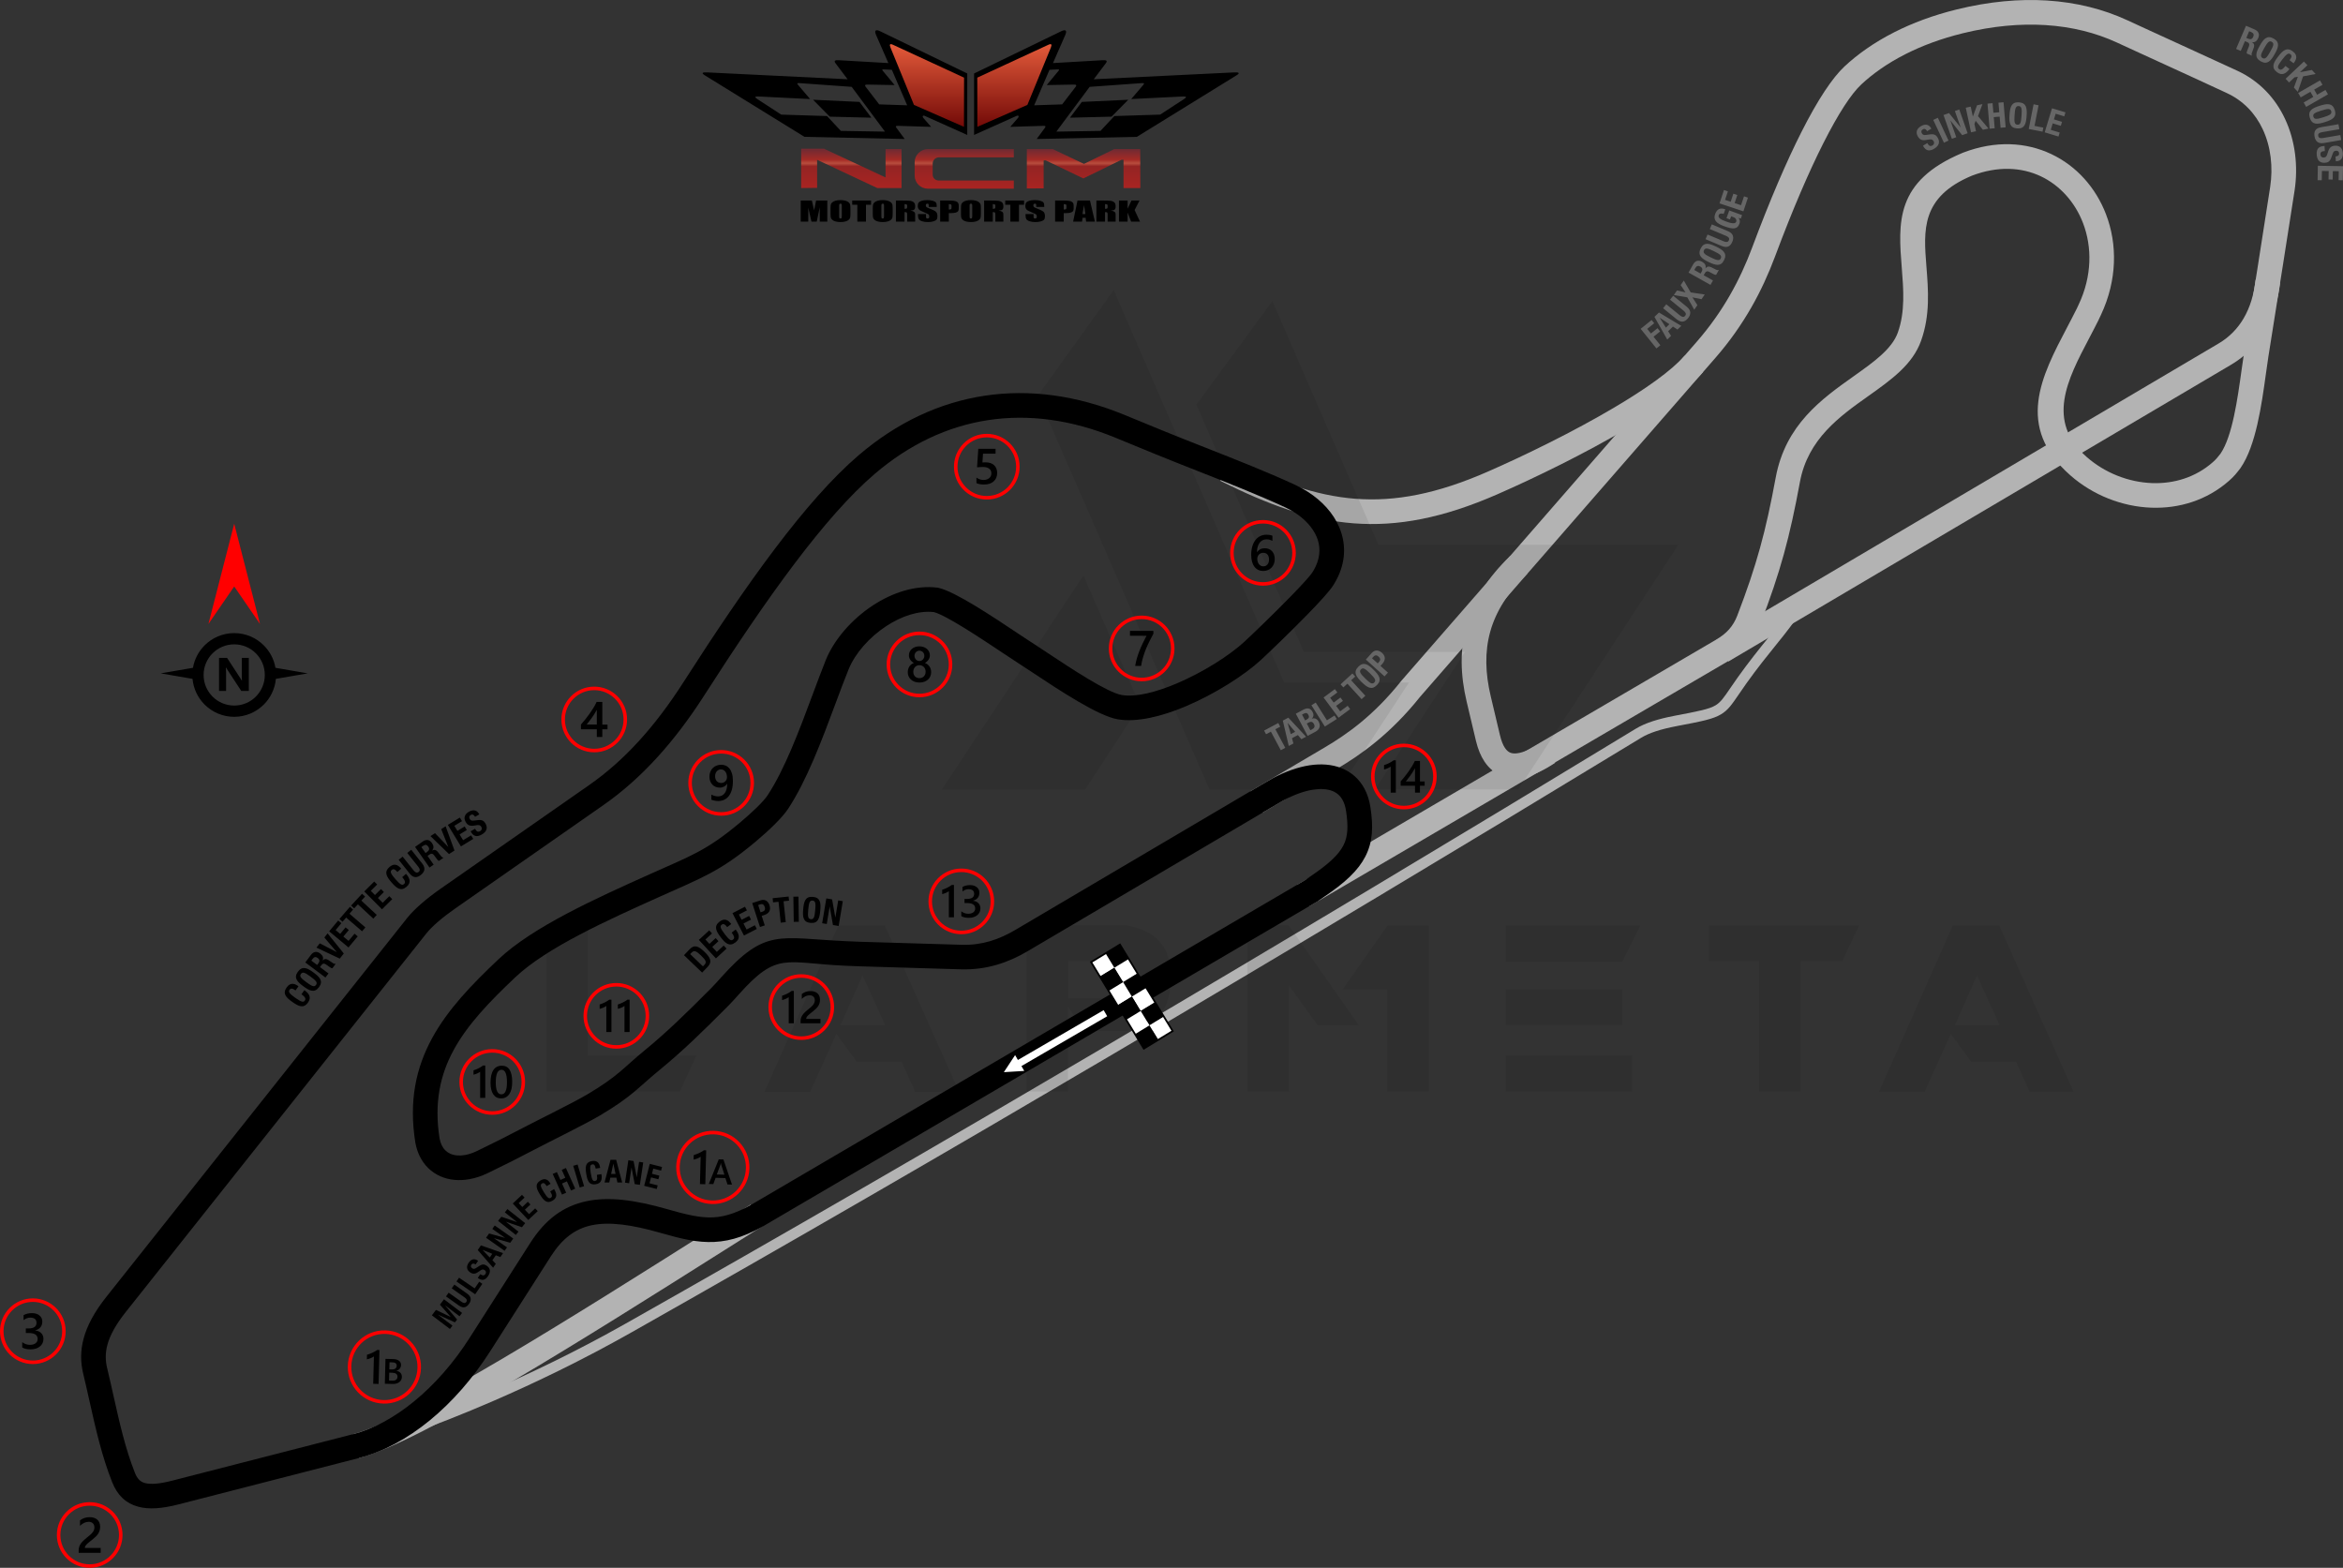 <?xml version="1.0" encoding="UTF-8"?>
<!DOCTYPE svg PUBLIC "-//W3C//DTD SVG 1.1//EN" "http://www.w3.org/Graphics/SVG/1.1/DTD/svg11.dtd">
<!-- Creator: CorelDRAW 2020 (64-Bit) -->
<svg xmlns="http://www.w3.org/2000/svg" xml:space="preserve" width="234.529mm" height="156.93mm" version="1.1" style="shape-rendering:geometricPrecision; text-rendering:geometricPrecision; image-rendering:optimizeQuality; fill-rule:evenodd; clip-rule:evenodd"
viewBox="0 0 3250.33 2174.89"
 xmlns:xlink="http://www.w3.org/1999/xlink"
 xmlns:xodm="http://www.corel.com/coreldraw/odm/2003">
 <rect x="0" y="0" width="3250.33" height="2174.89" fill="#333333" stroke="none"/>
 <defs>
  <style type="text/css">
   <![CDATA[
    .str0 {stroke:red;stroke-width:4.89;stroke-miterlimit:22.926}
    .str1 {stroke:black;stroke-width:2.44;stroke-miterlimit:22.926}
    .fil3 {fill:none}
    .fil4 {fill:black}
    .fil5 {fill:white}
    .fil9 {fill:black;fill-rule:nonzero}
    .fil1 {fill:black;fill-rule:nonzero}
    .fil6 {fill:#666666;fill-rule:nonzero}
    .fil0 {fill:#B3B3B3;fill-rule:nonzero}
    .fil7 {fill:red;fill-rule:nonzero}
    .fil8 {fill:white;fill-rule:nonzero}
    .fil2 {fill:black;fill-opacity:0.071}
    .fil11 {fill:url(#id0)}
    .fil10 {fill:url(#id1)}
   ]]>
  </style>
  <linearGradient id="id0" gradientUnits="userSpaceOnUse" x1="1332.19" y1="174.88" x2="1332.19" y2="61.46">
   <stop offset="0" style="stop-opacity:1; stop-color:#740B08"/>
   <stop offset="1" style="stop-opacity:1; stop-color:#E35A3A"/>
  </linearGradient>
  <linearGradient id="id1" gradientUnits="userSpaceOnUse" x1="1288.28" y1="260" x2="1288.28" y2="208.55">
   <stop offset="0" style="stop-opacity:1; stop-color:#A82422"/>
   <stop offset="0.569" style="stop-opacity:1; stop-color:#942423"/>
   <stop offset="0.651" style="stop-opacity:1; stop-color:#B84D3D"/>
   <stop offset="0.749" style="stop-opacity:1; stop-color:#A42A25"/>
   <stop offset="1" style="stop-opacity:1; stop-color:#752A31"/>
  </linearGradient>
 </defs>
 <g id="Layer_x0020_1">
  <g id="_2092448752048">
   <path class="fil0" d="M491.87 1998.98c36.93,-10.41 104.67,-33.44 186.67,-68.96 57.99,-25.12 123.11,-56.47 189.52,-94.01 215.84,-121.98 439.14,-251.24 663.34,-383.27 247.56,-145.78 496.5,-295.13 737.86,-441.89 6.62,-4.03 14.5,-7.47 23.59,-10.43 8.84,-2.88 18.91,-5.35 30.18,-7.49l0.24 -0.05c33.06,-6.3 47.87,-9.12 56.9,-14.63 6.9,-4.21 11.5,-10.97 19.84,-23.2 2.98,-4.37 6.41,-9.4 10.8,-15.56 15.63,-21.91 30.02,-39.72 41.97,-54.51 7.14,-8.84 13.41,-16.6 18.38,-23.29l1.79 -2.42c8.63,-11.67 19.19,-25.95 33.75,-34.33l7.28 12.66c-11.88,6.83 -21.46,19.79 -29.29,30.37l-1.79 2.42c-5.27,7.09 -11.56,14.87 -18.73,23.75 -11.85,14.67 -26.13,32.33 -41.45,53.82 -4.05,5.68 -7.57,10.84 -10.63,15.33 -9.48,13.9 -14.71,21.58 -24.31,27.44 -11.29,6.89 -26.93,9.87 -61.8,16.52l-0.24 0.05c-10.6,2.02 -20.07,4.33 -28.37,7.04 -8.05,2.63 -14.9,5.6 -20.5,9 -240.64,146.32 -489.57,295.65 -738.09,442 -223.88,131.84 -447.22,261.11 -663.57,383.38 -66.93,37.82 -132.51,69.41 -190.89,94.7 -82.86,35.89 -151.24,59.15 -188.51,69.65l-3.95 -14.09z"/>
   <path class="fil0" d="M2118.8 795.67c-27.23,26.1 -43.75,52.81 -51.5,80.71 -7.74,27.86 -6.87,57.51 0.7,89.41l12.83 54.09c1.8,7.59 4.12,13.49 6.93,17.69 2.32,3.47 4.99,5.73 7.98,6.79 3.33,1.18 7.66,1.13 12.94,-0.12 8.44,-2 18.4,-6.83 29.79,-14.45l18.98 28.34c-14.96,10.01 -28.62,16.49 -40.89,19.4 -11.74,2.79 -22.49,2.47 -32.2,-0.95 -10.05,-3.55 -18.39,-10.22 -24.95,-20.02 -5.19,-7.76 -9.16,-17.35 -11.88,-28.78l-12.83 -54.09c-8.85,-37.29 -9.7,-72.52 -0.3,-106.39 9.4,-33.83 28.89,-65.7 60.73,-96.21l23.66 24.6z"/>
   <path class="fil0" d="M1708.05 636.46c62.26,31.23 116.45,51.12 172.24,55.42 55.5,4.28 113.38,-6.84 183.49,-37.56 51.86,-22.71 119.08,-55.55 175.89,-89.19 42.52,-25.17 78.78,-50.51 97.27,-71.72l25.8 22.46c-21.05,24.16 -60.28,51.79 -105.69,78.67 -57.9,34.28 -126.58,67.82 -179.63,91.06 -75.61,33.12 -138.62,45.07 -199.67,40.36 -60.76,-4.68 -118.79,-25.85 -184.94,-59.03l15.24 -30.48z"/>
   <path class="fil0" d="M2380.26 888.24l697.33 -411.65c15.11,-8.92 26.49,-20.75 34.7,-34.64 9.2,-15.57 14.58,-33.91 16.86,-53.82l33.96 3.88c-2.8,24.48 -9.62,47.39 -21.4,67.32 -11.07,18.73 -26.4,34.67 -46.74,46.68l-697.33 411.65 -17.38 -29.41z"/>
   <path class="fil0" d="M1799.31 1227.5l581.13 -340c7.41,-4.34 13.48,-9.09 18.32,-14.56 4.74,-5.36 8.45,-11.55 11.27,-18.91 13.52,-35.21 23.4,-64.43 31.65,-94.25 8.21,-29.68 14.77,-59.92 21.67,-97.27 13.57,-73.46 63.78,-109.09 108.4,-140.76 27.66,-19.63 52.86,-37.52 61.07,-60.58 10.24,-28.78 7.79,-59.64 5.46,-89.04 -5.03,-63.35 -9.61,-121 84.49,-160.16l0.47 -0.2c45.25,-17.32 87.48,-14.47 122.12,1.82 17.68,8.31 33.25,20.04 46.13,34.32 12.82,14.21 23.06,30.97 30.11,49.41 15.81,41.31 15.68,91.12 -7.02,139.39l-3.22 6.85 -0.13 0.33c-4.33,8.72 -8.79,17.21 -13.25,25.7 -29.76,56.67 -60.07,114.39 -3.36,164.21 25.2,22.14 57.96,35.12 90.72,36.34 30.2,1.13 60.36,-7.82 84.33,-28.95 2.33,-2.05 4.01,-3.74 5.54,-5.47 1.9,-2.16 3.41,-4.09 5.23,-6.44 16.44,-24.23 23.6,-75.82 29.13,-115.61 1.2,-8.63 2.32,-16.72 3.66,-25.13l2.56 -16.08c10.56,-66.37 21.12,-132.71 33.47,-212.86 4.28,-27.77 0.98,-56.28 -10.3,-80.35 -10,-21.33 -26.43,-39.28 -49.59,-50.06 -33.12,-15.42 -55.46,-25.63 -77.7,-35.8 -14.49,-6.62 -28.97,-13.25 -43.43,-19.89l-31.9 -14.67c-28.73,-13.21 -61.87,-21.78 -99.08,-24.06 -34.75,-2.13 -72.99,1.22 -114.42,11.38 -30.5,7.48 -56.83,17.48 -79.27,28.83 -25.54,12.93 -45.92,27.59 -61.61,42.26 -13.75,12.84 -31.52,39.83 -52.52,81.37 -20.09,39.73 -42.63,91.93 -66.89,156.84 -8.95,23.95 -19.72,47.79 -33.12,71.15 -13.57,23.65 -29.85,47.01 -49.71,69.8l-409.77 470.27c-20.43,25.58 -40.87,45.58 -60.4,61.68 -19.72,16.25 -38.21,28.31 -54.74,38.05l-103.31 60.92 -17.38 -29.41 103.31 -60.92c15.48,-9.13 32.63,-20.29 50.46,-34.98 17.87,-14.73 36.72,-33.23 55.79,-57.2l0.47 -0.6 409.77 -470.27c18.35,-21.06 33.36,-42.57 45.83,-64.31 12.63,-22.03 22.64,-44.11 30.85,-66.08 24.83,-66.43 47.86,-119.78 68.36,-160.32 22.87,-45.24 43.15,-75.49 59.74,-90.99 17.81,-16.64 40.82,-33.22 69.5,-47.74 24.52,-12.41 53.28,-23.33 86.63,-31.51 44.93,-11.01 86.53,-14.64 124.45,-12.31 41.56,2.54 78.79,12.22 111.24,27.13l31.9 14.67c14.45,6.64 28.94,13.27 43.43,19.89 29.73,13.59 59.38,27.15 77.97,35.8 30.85,14.36 52.72,38.25 66.03,66.64 14.24,30.38 18.48,65.79 13.24,99.87 -9.54,61.92 -21.58,137.54 -33.6,213.13l-2.56 16.08c-1.02,6.44 -2.23,15.15 -3.53,24.46 -6.03,43.44 -13.86,99.85 -35.11,130.66l-0.53 0.74c-2.73,3.54 -4.88,6.31 -6.87,8.57 -2.47,2.81 -5.09,5.44 -8.61,8.55 -30.93,27.25 -69.58,38.81 -108.13,37.37 -40.5,-1.51 -80.93,-17.5 -111.97,-44.77 -76.96,-67.61 -40.34,-137.33 -4.39,-205.78 4.42,-8.42 8.84,-16.82 12.84,-24.9l0.02 0.01 3.07 -6.53c18.47,-39.28 18.67,-79.56 5.95,-112.79 -5.54,-14.48 -13.55,-27.62 -23.56,-38.71 -9.96,-11.03 -21.83,-20.03 -35.16,-26.3 -26.61,-12.51 -59.57,-14.5 -95.52,-0.75 -70.66,29.62 -67.03,75.42 -63.04,125.74 2.61,32.91 5.36,67.44 -7.33,103.08 -11.84,33.26 -41.24,54.12 -73.51,77.03 -39.34,27.92 -83.59,59.32 -94.63,119.1 -7.09,38.39 -13.85,69.52 -22.34,100.21 -8.45,30.55 -18.67,60.73 -32.72,97.33 -4.34,11.32 -10.12,20.93 -17.55,29.33 -7.32,8.28 -16.12,15.24 -26.6,21.38l-581.13 340 -17.25 -29.41z"/>
   <path class="fil0" d="M1059.29 1699.97c-17.44,10.99 -35.31,22.28 -53.46,33.75 -194.73,123.03 -421.84,266.51 -507.71,288.82l-8.56 -33.02c80.66,-20.96 305.39,-162.94 498.08,-284.68 18.15,-11.47 36.02,-22.76 53.46,-33.75l18.18 28.88z"/>
   <path class="fil1" d="M1051.38 1665.77l747.93 -438.28c9.55,-5.59 7.73,-4.53 8.39,-4.92 1.13,-0.65 1.65,-0.96 2.3,-1.37 1.1,-0.84 3.11,-2.31 7.24,-5.08 25.01,-16.8 39.49,-29.91 46.43,-43.44 6.46,-12.59 6.76,-27.39 3.59,-48.01 -0.88,-5.75 -2.43,-10.6 -4.56,-14.56 -3.35,-6.24 -8.32,-10.54 -14.48,-12.94 -7.14,-2.78 -16.18,-3.35 -26.59,-1.74 -12.21,1.88 -25.88,6.73 -40.31,14.47l-0.07 0 -29.77 17.38 0.02 0.03 -325.72 192.09c-13.44,7.93 -27.63,14.46 -43,18.95 -15.43,4.5 -31.83,6.84 -49.58,6.31l-140.91 -4.19c-5.62,-0.17 -12.29,-0.47 -20.18,-0.82 -83.07,-3.75 -93.8,-19.74 -146.48,39.02 -5.61,6.26 -10.69,11.92 -14.54,15.8 -36.36,36.65 -64.83,64.21 -95.42,89.23 -30.88,25.25 -38.32,37.01 -83.81,63.92 -21.12,12.49 -68.29,35.43 -90.13,46.95 -21.65,11.42 -43.57,22.39 -65.72,33.06l-0.13 0.07c-8.2,3.9 -16.48,6.57 -24.6,8.04 -14.66,2.64 -28.53,1.24 -40.39,-4.01 -12.51,-5.54 -22.62,-15.14 -29.01,-28.58 -2.55,-5.36 -4.48,-11.41 -5.69,-18.13l-0.07 -0.33c-9.13,-57.61 1,-103.56 23.28,-144.48 21.69,-39.84 54.51,-73.97 92.03,-109.43 47.81,-45.18 134.74,-84.26 209.99,-118.09 56.16,-25.24 78.27,-32.24 125,-71.48 17.11,-14.37 32.54,-29.05 38.47,-38.06 23.87,-36.27 44.02,-90.33 62.18,-139.02 6.48,-17.39 12.73,-34.13 18.42,-48.31l0 -0.07c11.61,-28.58 36.09,-56.71 65.31,-75.89 27.42,-17.99 59.44,-28.45 89.73,-24.66l0.64 0.08 1.1 0.26c23.12,5.37 73.6,39 108.89,62.51 9.27,6.18 17.4,11.59 24.5,16.09l0.07 0.07c4.67,2.99 10.86,7.09 17.92,11.77 31.91,21.15 82.58,54.73 102.45,58.11 19.77,3.36 47.75,-3.94 76,-15.89 37.2,-15.74 73.79,-39.23 93.93,-57.81 11.03,-10.17 40.62,-38.56 64.31,-62.86 14.65,-15.03 26.86,-28.21 30.38,-33.74 1.8,-2.84 3.35,-5.66 4.64,-8.47l0 -0.07c6.63,-14.42 6.33,-28.27 1.19,-40.47 -5.56,-13.2 -16.64,-24.97 -30.87,-34.03 -4.19,-2.67 -8.67,-5.1 -13.38,-7.27l-0.07 0c-38.22,-17.58 -80.28,-34.15 -121.65,-50.44 -19.91,-7.84 -39.67,-15.62 -61.32,-24.5l-52.33 -21.5c-60.39,-24.82 -119.84,-32.78 -176.1,-24.25 -56.17,8.51 -109.39,33.51 -157.42,74.62 -34.54,29.56 -71.76,72.26 -111.23,124.51 -39.9,52.81 -81.91,115.14 -125.68,183.43 -20.35,31.76 -41.98,60.34 -65.14,85.69 -23.23,25.41 -47.89,47.36 -74.23,65.74l-206.26 143.92c-8.44,5.89 -16.76,12.26 -24.08,18.64 -6.14,5.36 -11.49,10.68 -15.4,15.61l-417.11 525.28c-13.97,17.6 -21.75,32.27 -25.25,45.08 -3.25,11.89 -2.83,22.44 -0.42,32.48 3.18,13.23 6.01,25.88 8.81,38.37 8.38,37.46 16.47,73.62 29.87,107.33 3.01,7.57 7.32,12.02 13.44,13.71 8.63,2.38 21.25,1.11 38.46,-3.32l250.47 -64.35c28.68,-7.37 57.64,-23.34 84.85,-45.61 28.53,-23.36 54.83,-53.39 76.66,-87.57l84.34 -132.01c20.98,-32.84 45.95,-51.27 78.25,-58.07 30.55,-6.44 66.7,-1.86 111.82,11.08 25.8,7.4 45.38,12.29 63.81,11.38 18.04,-0.89 36.67,-7.43 61.74,-22.81l0.27 -0.13zm765.18 -408.87l-747.67 438.13 0.01 0.02c-30.33,18.61 -53.92,26.58 -77.91,27.76 -23.6,1.17 -45.88,-4.29 -74.77,-12.58 -39.95,-11.46 -70.99,-15.71 -95.51,-10.55 -22.77,4.8 -40.78,18.43 -56.46,42.97l-84.34 132.01c-23.91,37.42 -52.63,70.25 -83.75,95.72 -30.81,25.22 -64.26,43.47 -98.08,52.16l-250.47 64.35c-23.02,5.92 -41.26,7.24 -55.98,3.18 -17.23,-4.75 -28.78,-15.79 -36.03,-34.03 -14.4,-36.23 -22.78,-73.71 -31.47,-112.55 -2.83,-12.62 -5.68,-25.41 -8.68,-37.84 -3.65,-15.18 -4.27,-31.2 0.69,-49.32 4.71,-17.2 14.42,-35.99 31.4,-57.38l417.11 -525.28c5.14,-6.48 11.95,-13.28 19.68,-20.02 8.19,-7.15 17.54,-14.3 27.02,-20.91l206.26 -143.92c24.3,-16.96 47.1,-37.25 68.61,-60.79 21.58,-23.61 42.02,-50.7 61.53,-81.14 44.25,-69.04 86.75,-132.09 127.15,-185.56 40.82,-54.03 79.68,-98.51 116.31,-129.86 53.04,-45.39 112.04,-73.04 174.53,-82.5 62.28,-9.43 127.82,-0.73 194.15,26.53l52.33 21.5c18.01,7.38 39.31,15.77 60.79,24.23 41.81,16.47 84.31,33.21 123.52,51.25l-0.01 0.03c6.08,2.8 11.93,5.99 17.47,9.51 19.88,12.66 35.64,29.75 43.97,49.54 8.75,20.79 9.41,44.1 -1.59,68.01l-0.03 -0.01c-1.92,4.17 -4.21,8.36 -6.88,12.56 -5,7.86 -18.7,22.85 -34.66,39.22 -24.39,25.01 -54.5,53.91 -65.65,64.2 -22.48,20.73 -62.96,46.8 -103.82,64.09 -33.62,14.22 -68.14,22.71 -94.85,18.16 -27.08,-4.61 -81.44,-40.64 -115.68,-63.32 -6.7,-4.44 -12.59,-8.35 -17.44,-11.45l-0.01 0.02c-5.62,-3.56 -14.69,-9.61 -25.03,-16.49 -32.6,-21.71 -78.98,-52.61 -96.71,-57.46 -21.54,-2.43 -45.19,5.69 -66.09,19.4 -23.66,15.52 -43.28,37.82 -52.34,60.11l-0.02 -0.01c-6.14,15.27 -12.02,31.05 -18.13,47.45 -18.78,50.36 -39.63,106.29 -65.65,145.84 -7.97,12.12 -25.84,29.44 -45.02,45.54 -49.48,41.54 -74.33,50.04 -133.02,76.43 -72.73,32.7 -156.76,70.47 -200.5,111.8 -35.33,33.39 -66.07,65.23 -85.48,100.87 -18.82,34.56 -27.34,73.59 -19.54,122.82 0.63,3.39 1.63,6.47 2.95,9.24 2.68,5.64 6.82,9.62 11.9,11.87 5.73,2.54 12.8,3.15 20.61,1.74 5.03,-0.91 10.42,-2.69 16.04,-5.36 21.71,-10.46 43.23,-21.23 64.51,-32.46 21.14,-11.15 67.81,-33.81 88.66,-46.14 43.76,-25.88 49.9,-36.75 79.53,-60.98 29.92,-24.46 57.59,-51.25 92.88,-86.82 3.8,-3.83 8.33,-8.88 13.34,-14.47 61.89,-69.03 80.28,-54.59 173.35,-50.38 8.46,0.38 15.62,0.71 19.65,0.82l140.91 4.19c14.04,0.42 27,-1.42 39.16,-4.97 12.22,-3.57 23.85,-8.97 35.11,-15.61l325.72 -192.09 0.07 0c2.37,-1.4 15.9,-9.36 21.16,-12.43 4.37,-2.55 8.18,-4.75 9.81,-5.62l-0.02 -0.03c17.99,-9.65 35.43,-15.75 51.41,-18.21 16.17,-2.49 31.11,-1.26 43.97,3.75 13.84,5.39 24.91,14.9 32.26,28.58 3.99,7.43 6.81,15.99 8.3,25.65 4.24,27.56 3.31,48.38 -7.06,68.6 -9.89,19.27 -27.84,36.15 -57.79,56.28 -4.82,3.24 -5.26,3.6 -5.48,3.78 -0.81,0.67 -1.28,1.07 -2.38,1.76l0.02 0.03 -11.83 6.87z"/>
  </g>
  <g id="_2092448764672">
   <g>
    <g id="Layer-1">
     <path class="fil2" d="M758.25 1514.22l0 -230.8 57.32 0 0 180.74 150.55 0 -22.93 50.06 -184.94 0zm1006.88 -1096.67l147.12 338.17 416.12 0 -222.01 339.32 -198.7 0 0 -0.38 124.57 -190.29 -223.54 0 -149.03 -343.14 105.46 -143.68zm-183.42 560.95l-76.42 116.93 -198.7 0 0 -0.38 196.41 -296.9 78.72 180.36zm-251.05 536.11l-61.14 0 -18.72 -41.65 -62.28 0 -28.28 -38.59 -36.3 80.24 -63.43 0 102.41 -230.8 64.58 0 103.17 230.8zm-102.79 -92.47l-31.33 -68.78 -30.57 68.78 61.9 0zm254.11 -37.45l69.55 0c9.94,-3.06 14.9,-12.23 14.52,-27.51 0,-12.61 -6.11,-20.63 -19.11,-23.69l-64.96 0 0 51.2zm22.93 45.85l-23.31 -33.63 0 117.31 -57.32 0 0 -230.8 137.94 0c40.5,7.26 61.14,29.04 61.52,66.11l0 13.76c-0.38,37.45 -20.63,59.99 -60.76,66.87l-58.08 0 0 0.38zm380.21 -8.41l-57.32 0 -39.74 -55.02 -0 147.11 -57.7 0 0 -230.8 57.32 0 97.44 138.71zm39.74 -138.32l57.32 0 0 230.42 -57.7 0 0 -141.38 -62.28 0 62.67 -89.03zm339.32 180.36l0 50.06 -175.39 0 0 -50.06 175.39 0zm-13.76 -91.71l0 49.29 -161.64 0 0 -49.29 161.64 0zm25.22 -88.65l-25.22 50.44 -161.64 0 0 -50.44 186.85 0zm164.31 49.67l-69.16 0 0 -49.67 208.25 0 -23.31 49.67 -57.7 0 0 180.74 -57.7 0 0 -180.74 -0.38 0zm436.76 181.12l-61.14 0 -18.72 -41.65 -62.28 0 -28.28 -38.59 -36.3 80.24 -63.43 0 102.41 -230.8 64.58 0 103.17 230.8zm-102.79 -92.47l-31.33 -68.78 -30.57 68.78 61.9 0z"/>
     <polygon class="fil2" points="1439.56,548.99 1678,1095.42 1857.21,1095.42 1954.65,946.78 1781.56,946.78 1545.03,402.26 "/>
    </g>
   </g>
  </g>
  <g id="_2093477199600">
   <path class="fil3 str0" d="M1583.78 856.39c23.81,0 43.11,19.3 43.11,43.11 0,23.81 -19.3,43.11 -43.11,43.11 -23.81,0 -43.11,-19.3 -43.11,-43.11 0,-23.81 19.3,-43.11 43.11,-43.11z"/>
   <path class="fil4" d="M1600.04 879.12c-2.04,3.73 -3.96,7.42 -5.77,11.07 -1.82,3.66 -3.45,7.32 -4.92,11.01 -1.47,3.68 -2.74,7.4 -3.83,11.14 -1.09,3.75 -1.92,7.57 -2.51,11.48l-8.24 0c0.54,-3.49 1.32,-6.96 2.33,-10.43 1.01,-3.47 2.19,-6.94 3.54,-10.41 1.35,-3.47 2.87,-6.96 4.56,-10.47 1.68,-3.51 3.47,-7.05 5.37,-10.62l-23.03 0 0 -6.72 32.5 0 0 3.94z"/>
  </g>
  <g id="_2093477217936">
   <path class="fil3 str0" d="M1752.06 723.82c23.81,0 43.11,19.3 43.11,43.11 0,23.81 -19.3,43.11 -43.11,43.11 -23.81,0 -43.11,-19.3 -43.11,-43.11 0,-23.81 19.3,-43.11 43.11,-43.11z"/>
   <path class="fil4" d="M1768.39 775.59c0,2.44 -0.4,4.68 -1.2,6.69 -0.8,2 -1.91,3.74 -3.33,5.2 -1.42,1.46 -3.12,2.59 -5.07,3.39 -1.96,0.81 -4.08,1.2 -6.37,1.2 -2.44,0 -4.69,-0.47 -6.73,-1.42 -2.05,-0.95 -3.81,-2.36 -5.29,-4.24 -1.48,-1.88 -2.63,-4.21 -3.45,-7 -0.81,-2.79 -1.22,-6.03 -1.22,-9.72 0,-4.5 0.53,-8.5 1.61,-11.98 1.08,-3.47 2.55,-6.39 4.42,-8.74 1.88,-2.36 4.09,-4.14 6.62,-5.36 2.53,-1.23 5.27,-1.84 8.21,-1.84 1.83,0 3.5,0.13 5,0.38 1.51,0.25 2.71,0.59 3.61,1.02l0 7.08c-1.16,-0.59 -2.39,-1.09 -3.71,-1.49 -1.31,-0.41 -2.81,-0.61 -4.5,-0.61 -1.9,0 -3.66,0.38 -5.26,1.16 -1.61,0.76 -3,1.89 -4.16,3.37 -1.17,1.48 -2.08,3.32 -2.75,5.5 -0.66,2.18 -1.01,4.7 -1.03,7.55l0.21 0c1.04,-1.61 2.44,-2.87 4.22,-3.8 1.78,-0.93 3.87,-1.39 6.26,-1.39 2.13,0 4.04,0.33 5.75,1.03 1.7,0.69 3.16,1.68 4.37,2.99 1.22,1.3 2.16,2.88 2.8,4.75 0.66,1.87 0.99,3.96 0.99,6.29zm-7.93 0.65c0,-1.4 -0.17,-2.67 -0.5,-3.83 -0.32,-1.16 -0.82,-2.14 -1.49,-2.96 -0.66,-0.83 -1.51,-1.47 -2.51,-1.92 -1,-0.45 -2.19,-0.67 -3.54,-0.67 -1.35,0 -2.55,0.24 -3.58,0.73 -1.03,0.49 -1.89,1.12 -2.59,1.91 -0.71,0.79 -1.23,1.7 -1.57,2.71 -0.35,1.02 -0.53,2.06 -0.53,3.13 0,1.16 0.17,2.34 0.5,3.54 0.32,1.22 0.83,2.32 1.5,3.31 0.68,1 1.55,1.81 2.59,2.45 1.05,0.65 2.3,0.97 3.75,0.97 1.28,0 2.43,-0.24 3.43,-0.72 1,-0.48 1.83,-1.14 2.49,-1.97 0.67,-0.84 1.18,-1.83 1.53,-2.97 0.35,-1.14 0.53,-2.39 0.53,-3.72z"/>
  </g>
  <g id="_2093477220720">
   <path class="fil3 str0" d="M1368.94 604.27c23.81,0 43.11,19.3 43.11,43.11 0,23.81 -19.3,43.11 -43.11,43.11 -23.81,0 -43.11,-19.3 -43.11,-43.11 0,-23.81 19.3,-43.11 43.11,-43.11z"/>
   <path class="fil4" d="M1354.57 670.14l0 -7.56c3.2,2.15 6.43,3.22 9.71,3.22 3.3,0 5.96,-0.83 7.96,-2.53 2.01,-1.68 3.02,-3.92 3.02,-6.74 0,-2.75 -1.02,-4.9 -3.07,-6.44 -2.05,-1.54 -4.98,-2.3 -8.8,-2.3 -1.31,0 -3.97,0.13 -7.98,0.4l1.74 -25.58 23.94 0 0 6.71 -17.4 0 -0.81 12.18c1.56,-0.09 2.97,-0.14 4.24,-0.14 5.15,0 9.15,1.32 11.96,3.97 2.81,2.64 4.23,6.26 4.23,10.85 0,4.81 -1.62,8.68 -4.84,11.59 -3.22,2.91 -7.65,4.35 -13.28,4.35 -4.75,0 -8.29,-0.66 -10.62,-2z"/>
  </g>
  <g id="_2093477221296">
   <path class="fil3 str0" d="M45.55 1803.56c23.81,0 43.11,19.3 43.11,43.11 0,23.81 -19.3,43.11 -43.11,43.11 -23.81,0 -43.11,-19.3 -43.11,-43.11 0,-23.81 19.3,-43.11 43.11,-43.11z"/>
   <path class="fil4" d="M30.85 1869.21l0 -7.4c3.17,2.51 6.74,3.76 10.72,3.76 3.23,0 5.82,-0.73 7.76,-2.2 1.94,-1.47 2.9,-3.46 2.9,-5.97 0,-5.51 -4.22,-8.28 -12.66,-8.28l-3.76 0 0 -6.31 3.6 0c7.48,0 11.22,-2.59 11.22,-7.79 0,-4.8 -2.92,-7.19 -8.74,-7.19 -3.27,0 -6.32,1.16 -9.19,3.49l0 -6.98c3.3,-1.85 7.2,-2.79 11.69,-2.79 4.32,0 7.78,1.09 10.39,3.27 2.59,2.17 3.9,4.94 3.9,8.34 0,6.4 -3.27,10.52 -9.77,12.35l0 0.14c3.51,0.33 6.27,1.56 8.31,3.67 2.04,2.12 3.05,4.76 3.05,7.92 0,4.37 -1.63,7.9 -4.91,10.57 -3.29,2.69 -7.61,4.02 -12.97,4.02 -4.82,0 -8.66,-0.87 -11.53,-2.6z"/>
  </g>
  <g id="_2093477221536">
   <path class="fil3 str0" d="M824.35 954.94c23.81,0 43.11,19.3 43.11,43.11 0,23.81 -19.3,43.11 -43.11,43.11 -23.81,0 -43.11,-19.3 -43.11,-43.11 0,-23.81 19.3,-43.11 43.11,-43.11z"/>
   <path class="fil4" d="M835.56 973.73l0 31.41 7.22 0 0 6.54 -7.22 0 0 10.69 -7.63 0 0 -10.69 -22.02 0 0 -6.61c1.99,-2.25 4.03,-4.67 6.13,-7.28 2.1,-2.6 4.11,-5.28 6.05,-8 1.93,-2.72 3.71,-5.45 5.37,-8.19 1.66,-2.74 3.05,-5.36 4.17,-7.87l7.94 0zm-7.63 31.41l0 -20.43c-2.46,4.44 -4.91,8.3 -7.32,11.6 -2.41,3.3 -4.66,6.24 -6.76,8.82l14.08 0z"/>
  </g>
  <g id="_2093477225472">
   <path class="fil3 str0" d="M1275.52 878.58c23.81,0 43.11,19.3 43.11,43.11 0,23.81 -19.3,43.11 -43.11,43.11 -23.81,0 -43.11,-19.3 -43.11,-43.11 0,-23.81 19.3,-43.11 43.11,-43.11z"/>
   <path class="fil4" d="M1259.3 932.46c0,-1.4 0.17,-2.76 0.52,-4.06 0.35,-1.32 0.88,-2.52 1.57,-3.63 0.71,-1.11 1.59,-2.11 2.65,-2.99 1.06,-0.88 2.3,-1.58 3.73,-2.13 -2.11,-1.18 -3.78,-2.68 -5.03,-4.52 -1.24,-1.85 -1.86,-3.89 -1.86,-6.13 0,-1.79 0.37,-3.44 1.11,-4.95 0.73,-1.52 1.75,-2.83 3.04,-3.94 1.31,-1.11 2.84,-1.97 4.6,-2.59 1.77,-0.62 3.69,-0.94 5.76,-0.94 2.11,0 4.04,0.32 5.83,0.95 1.77,0.64 3.31,1.5 4.61,2.62 1.3,1.11 2.32,2.42 3.03,3.94 0.73,1.52 1.09,3.15 1.09,4.92 0,2.24 -0.62,4.27 -1.86,6.13 -1.25,1.84 -2.89,3.35 -4.95,4.52 1.4,0.55 2.64,1.25 3.72,2.12 1.08,0.87 1.97,1.85 2.7,2.96 0.72,1.11 1.26,2.31 1.63,3.63 0.36,1.31 0.53,2.67 0.53,4.1 0,2.13 -0.39,4.08 -1.18,5.84 -0.8,1.76 -1.9,3.27 -3.32,4.52 -1.42,1.26 -3.14,2.24 -5.13,2.94 -1.98,0.7 -4.18,1.04 -6.58,1.04 -2.37,0 -4.55,-0.35 -6.53,-1.04 -1.98,-0.71 -3.68,-1.68 -5.12,-2.94 -1.44,-1.25 -2.56,-2.77 -3.36,-4.52 -0.81,-1.76 -1.21,-3.71 -1.21,-5.84zm7.67 -0.67c0,1.38 0.2,2.62 0.6,3.73 0.42,1.11 0.99,2.05 1.74,2.81 0.74,0.76 1.64,1.35 2.7,1.76 1.05,0.4 2.22,0.61 3.51,0.61 1.24,0 2.39,-0.21 3.43,-0.63 1.04,-0.42 1.93,-1.02 2.7,-1.79 0.75,-0.79 1.36,-1.73 1.78,-2.83 0.43,-1.09 0.64,-2.31 0.64,-3.67 0,-1.25 -0.19,-2.42 -0.6,-3.52 -0.42,-1.09 -0.98,-2.05 -1.74,-2.86 -0.74,-0.82 -1.65,-1.46 -2.7,-1.93 -1.05,-0.48 -2.22,-0.72 -3.51,-0.72 -1.22,0 -2.36,0.22 -3.4,0.66 -1.06,0.44 -1.96,1.06 -2.72,1.87 -0.75,0.81 -1.34,1.76 -1.78,2.87 -0.43,1.11 -0.64,2.31 -0.64,3.63zm1.66 -21.99c0,1.02 0.18,1.96 0.54,2.84 0.36,0.87 0.84,1.62 1.46,2.27 0.61,0.65 1.33,1.15 2.16,1.5 0.82,0.37 1.71,0.55 2.66,0.55 0.95,0 1.84,-0.19 2.66,-0.56 0.82,-0.37 1.55,-0.88 2.18,-1.53 0.61,-0.65 1.11,-1.4 1.47,-2.27 0.36,-0.87 0.54,-1.81 0.54,-2.8 0,-1.02 -0.17,-1.97 -0.52,-2.85 -0.36,-0.88 -0.83,-1.64 -1.45,-2.27 -0.61,-0.64 -1.33,-1.14 -2.17,-1.49 -0.85,-0.36 -1.75,-0.54 -2.72,-0.54 -1.02,0 -1.94,0.19 -2.78,0.56 -0.83,0.37 -1.55,0.89 -2.15,1.55 -0.6,0.65 -1.07,1.41 -1.39,2.28 -0.34,0.87 -0.5,1.79 -0.5,2.77z"/>
  </g>
  <g id="_2093477225568">
   <path class="fil3 str0" d="M1333.58 1207.28c23.81,0 43.11,19.3 43.11,43.11 0,23.81 -19.3,43.11 -43.11,43.11 -23.81,0 -43.11,-19.3 -43.11,-43.11 0,-23.81 19.3,-43.11 43.11,-43.11z"/>
   <path class="fil4" d="M1323.39 1227.58l0 44.88 -7.11 0 0 -36.19c-1.29,0.92 -2.67,1.7 -4.15,2.34 -1.47,0.65 -3.17,1.21 -5.07,1.7l0 -6.06c1.19,-0.38 2.33,-0.79 3.43,-1.22 1.11,-0.43 2.2,-0.91 3.26,-1.44 1.08,-0.53 2.15,-1.13 3.25,-1.78 1.09,-0.66 2.21,-1.4 3.39,-2.24l3 0zm10.16 43.26l0 -6.68c2.86,2.27 6.08,3.39 9.68,3.39 2.92,0 5.26,-0.66 7,-1.99 1.75,-1.32 2.61,-3.12 2.61,-5.39 0,-4.97 -3.81,-7.47 -11.42,-7.47l-3.4 0 0 -5.7 3.25 0c6.75,0 10.12,-2.34 10.12,-7.03 0,-4.33 -2.63,-6.49 -7.89,-6.49 -2.95,0 -5.7,1.05 -8.3,3.15l0 -6.3c2.98,-1.67 6.5,-2.52 10.55,-2.52 3.9,0 7.02,0.98 9.37,2.95 2.34,1.95 3.52,4.46 3.52,7.53 0,5.78 -2.95,9.5 -8.82,11.15l0 0.13c3.17,0.3 5.66,1.41 7.5,3.31 1.84,1.91 2.75,4.29 2.75,7.15 0,3.94 -1.47,7.12 -4.43,9.54 -2.97,2.42 -6.86,3.63 -11.7,3.63 -4.35,0 -7.82,-0.78 -10.41,-2.35z"/>
  </g>
  <g id="_2093477230080">
   <path class="fil3 str0" d="M1000.42 1042.9c23.81,0 43.11,19.3 43.11,43.11 0,23.81 -19.3,43.11 -43.11,43.11 -23.81,0 -43.11,-19.3 -43.11,-43.11 0,-23.81 19.3,-43.11 43.11,-43.11z"/>
   <path class="fil4" d="M1016.72 1083.36c0,4.86 -0.52,9.04 -1.57,12.55 -1.05,3.51 -2.5,6.39 -4.34,8.65 -1.84,2.26 -4.01,3.92 -6.47,5 -2.48,1.08 -5.14,1.61 -7.99,1.61 -0.92,0 -1.86,-0.06 -2.8,-0.16 -0.94,-0.12 -1.83,-0.27 -2.67,-0.44 -0.86,-0.19 -1.62,-0.38 -2.31,-0.6 -0.68,-0.21 -1.26,-0.42 -1.71,-0.63l0 -7.08c0.47,0.29 1.07,0.59 1.77,0.89 0.69,0.31 1.46,0.58 2.28,0.82 0.83,0.23 1.69,0.43 2.58,0.57 0.89,0.15 1.76,0.23 2.59,0.23 1.92,0 3.67,-0.38 5.24,-1.12 1.58,-0.75 2.91,-1.85 4.02,-3.32 1.11,-1.47 1.96,-3.3 2.56,-5.48 0.6,-2.19 0.9,-4.71 0.9,-7.59l-0.14 0c-0.4,0.72 -0.94,1.4 -1.61,2.05 -0.67,0.65 -1.44,1.22 -2.29,1.7 -0.86,0.49 -1.82,0.87 -2.86,1.17 -1.05,0.29 -2.18,0.44 -3.38,0.44 -2.04,0 -3.92,-0.36 -5.68,-1.08 -1.75,-0.71 -3.27,-1.71 -4.56,-3.03 -1.29,-1.31 -2.29,-2.91 -3.03,-4.78 -0.73,-1.88 -1.1,-3.97 -1.1,-6.28 0,-2.53 0.42,-4.82 1.25,-6.87 0.85,-2.05 1.99,-3.79 3.46,-5.22 1.47,-1.44 3.21,-2.55 5.19,-3.32 1.99,-0.79 4.16,-1.18 6.48,-1.18 2.19,0 4.27,0.42 6.23,1.24 1.96,0.83 3.67,2.14 5.15,3.94 1.48,1.81 2.65,4.12 3.53,6.97 0.87,2.85 1.3,6.3 1.3,10.35zm-8.21 -5.19c0,-1.63 -0.21,-3.12 -0.62,-4.44 -0.42,-1.33 -1,-2.48 -1.75,-3.43 -0.74,-0.95 -1.63,-1.69 -2.66,-2.2 -1.02,-0.52 -2.15,-0.79 -3.37,-0.79 -1.09,0 -2.12,0.22 -3.1,0.66 -0.99,0.44 -1.84,1.08 -2.58,1.89 -0.73,0.81 -1.32,1.79 -1.75,2.95 -0.43,1.15 -0.64,2.43 -0.64,3.83 0,1.54 0.21,2.9 0.62,4.06 0.42,1.18 1,2.17 1.75,2.98 0.74,0.8 1.65,1.41 2.7,1.83 1.04,0.42 2.21,0.62 3.47,0.62 1.14,0 2.18,-0.21 3.14,-0.62 0.96,-0.42 1.79,-0.99 2.51,-1.7 0.71,-0.71 1.26,-1.55 1.68,-2.52 0.4,-0.97 0.6,-2.02 0.6,-3.12z"/>
  </g>
  <g id="_2093477230416">
   <path class="fil3 str0" d="M682.87 1457.78c23.81,0 43.11,19.3 43.11,43.11 0,23.81 -19.3,43.11 -43.11,43.11 -23.81,0 -43.11,-19.3 -43.11,-43.11 0,-23.81 19.3,-43.11 43.11,-43.11z"/>
   <path class="fil4" d="M673.19 1478.09l0 44.88 -7.11 0 0 -36.19c-1.28,0.92 -2.67,1.7 -4.15,2.34 -1.47,0.65 -3.17,1.21 -5.07,1.7l0 -6.06c1.19,-0.39 2.33,-0.79 3.43,-1.22 1.11,-0.43 2.2,-0.91 3.26,-1.44 1.08,-0.53 2.15,-1.13 3.25,-1.78 1.09,-0.66 2.22,-1.4 3.39,-2.24l3 0zm21.83 45.61c-4.57,0 -8.14,-1.86 -10.7,-5.6 -2.56,-3.73 -3.83,-9.13 -3.83,-16.2 0,-7.75 1.33,-13.62 4,-17.6 2.68,-3.98 6.53,-5.98 11.58,-5.98 9.66,0 14.47,7.5 14.47,22.51 0,7.43 -1.36,13.09 -4.08,17 -2.72,3.91 -6.53,5.86 -11.43,5.86zm0.71 -39.7c-5.33,0 -7.99,5.86 -7.99,17.6 0,10.98 2.61,16.47 7.84,16.47 5.14,0 7.71,-5.58 7.71,-16.74 0,-11.56 -2.52,-17.33 -7.55,-17.33z"/>
  </g>
  <g id="_2093477234544">
   <path class="fil3 str0" d="M1111.57 1353.92c23.81,0 43.11,19.3 43.11,43.11 0,23.81 -19.3,43.11 -43.11,43.11 -23.81,0 -43.11,-19.3 -43.11,-43.11 0,-23.81 19.3,-43.11 43.11,-43.11z"/>
   <path class="fil4" d="M1101.25 1374.59l0 44.88 -7.1 0 0 -36.19c-1.29,0.92 -2.67,1.7 -4.15,2.34 -1.47,0.65 -3.17,1.21 -5.07,1.7l0 -6.06c1.19,-0.39 2.33,-0.79 3.43,-1.22 1.11,-0.43 2.2,-0.91 3.26,-1.44 1.08,-0.53 2.15,-1.13 3.25,-1.78 1.09,-0.66 2.22,-1.4 3.39,-2.24l3 0zm36.95 44.88l-27.55 0 0 -3.4c0,-1.39 0.2,-2.7 0.58,-3.91 0.39,-1.21 0.91,-2.35 1.56,-3.43 0.66,-1.06 1.42,-2.08 2.3,-3.03 0.88,-0.95 1.82,-1.87 2.81,-2.76 1,-0.89 2.03,-1.74 3.06,-2.57 1.04,-0.82 2.07,-1.65 3.06,-2.48 0.94,-0.81 1.8,-1.58 2.57,-2.35 0.78,-0.76 1.44,-1.55 1.99,-2.37 0.55,-0.81 0.98,-1.67 1.29,-2.58 0.3,-0.91 0.46,-1.89 0.46,-2.96 0,-1.16 -0.18,-2.18 -0.53,-3.04 -0.37,-0.87 -0.86,-1.6 -1.51,-2.17 -0.64,-0.58 -1.4,-1.02 -2.28,-1.32 -0.88,-0.3 -1.84,-0.45 -2.88,-0.45 -1.79,0 -3.61,0.42 -5.47,1.25 -1.86,0.84 -3.65,2.09 -5.36,3.77l0 -6.83c0.9,-0.67 1.81,-1.25 2.73,-1.75 0.92,-0.5 1.87,-0.92 2.85,-1.25 0.97,-0.34 2.01,-0.58 3.08,-0.75 1.09,-0.17 2.24,-0.25 3.46,-0.25 1.99,0 3.78,0.26 5.39,0.78 1.61,0.52 2.99,1.29 4.14,2.3 1.14,1.01 2.02,2.27 2.64,3.78 0.63,1.51 0.93,3.24 0.93,5.2 0,1.78 -0.22,3.37 -0.66,4.79 -0.44,1.42 -1.06,2.74 -1.86,3.97 -0.8,1.22 -1.79,2.39 -2.93,3.49 -1.14,1.1 -2.42,2.24 -3.82,3.4 -1.19,0.96 -2.36,1.89 -3.54,2.8 -1.17,0.91 -2.22,1.8 -3.17,2.66 -0.94,0.87 -1.7,1.74 -2.28,2.6 -0.58,0.87 -0.88,1.74 -0.88,2.61l0 0.16 19.81 0 0 6.09z"/>
  </g>
  <g id="_2093477236224">
   <path class="fil3 str0" d="M124.42 2086.23c23.81,0 43.11,19.3 43.11,43.11 0,23.81 -19.3,43.11 -43.11,43.11 -23.81,0 -43.11,-19.3 -43.11,-43.11 0,-23.81 19.3,-43.11 43.11,-43.11z"/>
   <path class="fil4" d="M139.68 2154.07l-30.53 0 0 -3.76c0,-1.54 0.22,-2.99 0.65,-4.33 0.43,-1.34 1.01,-2.61 1.73,-3.8 0.73,-1.18 1.57,-2.3 2.55,-3.36 0.97,-1.05 2.01,-2.07 3.11,-3.06 1.11,-0.98 2.25,-1.93 3.39,-2.85 1.16,-0.91 2.29,-1.83 3.39,-2.75 1.04,-0.89 1.99,-1.75 2.85,-2.61 0.87,-0.84 1.6,-1.72 2.21,-2.63 0.61,-0.9 1.09,-1.85 1.42,-2.86 0.34,-1.01 0.51,-2.1 0.51,-3.28 0,-1.28 -0.2,-2.41 -0.59,-3.37 -0.41,-0.96 -0.95,-1.77 -1.67,-2.41 -0.71,-0.65 -1.55,-1.14 -2.53,-1.46 -0.97,-0.34 -2.04,-0.5 -3.2,-0.5 -1.98,0 -4,0.46 -6.07,1.39 -2.06,0.93 -4.04,2.32 -5.94,4.18l0 -7.57c1,-0.74 2,-1.39 3.02,-1.94 1.02,-0.56 2.07,-1.02 3.16,-1.39 1.08,-0.38 2.22,-0.65 3.41,-0.83 1.21,-0.19 2.48,-0.28 3.83,-0.28 2.2,0 4.19,0.29 5.97,0.87 1.78,0.58 3.31,1.42 4.59,2.55 1.26,1.13 2.24,2.52 2.93,4.19 0.7,1.67 1.03,3.59 1.03,5.77 0,1.97 -0.24,3.74 -0.73,5.3 -0.49,1.57 -1.17,3.03 -2.06,4.4 -0.89,1.35 -1.98,2.64 -3.24,3.87 -1.26,1.22 -2.68,2.48 -4.24,3.76 -1.32,1.06 -2.62,2.1 -3.93,3.1 -1.3,1.01 -2.46,1.99 -3.51,2.95 -1.04,0.96 -1.89,1.92 -2.52,2.88 -0.65,0.96 -0.97,1.92 -0.97,2.89l0 0.17 21.95 0 0 6.75z"/>
  </g>
  <g id="_2093477242080">
   <g>
    <rect class="fil4" transform="matrix(0.76 1.247 -1.247 0.76 1553.66 1310.28)" width="16.04" height="16.04"/>
    <rect class="fil5" transform="matrix(0.76 1.247 -1.247 0.76 1565.84 1330.28)" width="16.04" height="16.04"/>
    <rect class="fil4" transform="matrix(0.76 1.247 -1.247 0.76 1578.03 1350.28)" width="16.04" height="16.04"/>
    <rect class="fil5" transform="matrix(0.76 1.247 -1.247 0.76 1590.21 1370.27)" width="16.04" height="16.04"/>
    <rect class="fil4" transform="matrix(0.76 1.247 -1.247 0.76 1602.4 1390.27)" width="16.04" height="16.04"/>
    <rect class="fil5" transform="matrix(0.76 1.247 -1.247 0.76 1614.58 1410.27)" width="16.04" height="16.04"/>
    <rect class="fil5" transform="matrix(0.76 1.247 -1.247 0.76 1533.66 1322.47)" width="16.04" height="16.04"/>
    <rect class="fil4" transform="matrix(0.76 1.247 -1.247 0.76 1545.84 1342.47)" width="16.04" height="16.04"/>
    <rect class="fil5" transform="matrix(0.76 1.247 -1.247 0.76 1558.03 1362.46)" width="16.04" height="16.04"/>
    <rect class="fil4" transform="matrix(0.76 1.247 -1.247 0.76 1570.21 1382.46)" width="16.04" height="16.04"/>
    <rect class="fil5" transform="matrix(0.76 1.247 -1.247 0.76 1582.4 1402.46)" width="16.04" height="16.04"/>
    <rect class="fil4" transform="matrix(0.76 1.247 -1.247 0.76 1594.58 1422.45)" width="16.04" height="16.04"/>
   </g>
   <polygon class="fil3 str1" points="1626.77,1430.27 1606.77,1442.45 1586.77,1454.64 1574.59,1434.64 1562.4,1414.64 1550.22,1394.64 1538.03,1374.65 1525.85,1354.65 1513.66,1334.65 1533.66,1322.47 1553.66,1310.29 1565.84,1330.28 1578.03,1350.28 1590.21,1370.28 1602.4,1390.27 1614.58,1410.27 "/>
  </g>
  <g id="_2093477242368">
   <path class="fil3 str0" d="M1947.52 1034.04c23.81,0 43.11,19.3 43.11,43.11 0,23.81 -19.3,43.11 -43.11,43.11 -23.81,0 -43.11,-19.3 -43.11,-43.11 0,-23.81 19.3,-43.11 43.11,-43.11z"/>
   <path class="fil4" d="M1936.36 1054.7l0 44.88 -7.11 0 0 -36.19c-1.29,0.92 -2.67,1.7 -4.15,2.34 -1.47,0.65 -3.17,1.21 -5.07,1.7l0 -6.06c1.19,-0.39 2.33,-0.79 3.43,-1.22 1.11,-0.43 2.2,-0.91 3.26,-1.44 1.08,-0.53 2.15,-1.13 3.25,-1.78 1.09,-0.66 2.22,-1.4 3.39,-2.24l3 0zm33.5 0.98l0 28.35 6.52 0 0 5.9 -6.52 0 0 9.65 -6.89 0 0 -9.65 -19.88 0 0 -5.97c1.8,-2.03 3.64,-4.21 5.53,-6.57 1.89,-2.35 3.71,-4.76 5.45,-7.22 1.74,-2.45 3.35,-4.92 4.85,-7.39 1.5,-2.48 2.75,-4.84 3.76,-7.11l7.17 0zm-6.89 28.35l0 -18.43c-2.23,4 -4.43,7.49 -6.6,10.47 -2.17,2.98 -4.2,5.63 -6.1,7.96l12.71 0z"/>
  </g>
  <g id="_2093477260320">
   <path class="fil3 str0" d="M855.02 1366.08c23.81,0 43.11,19.3 43.11,43.11 0,23.81 -19.3,43.11 -43.11,43.11 -23.81,0 -43.11,-19.3 -43.11,-43.11 0,-23.81 19.3,-43.11 43.11,-43.11z"/>
   <path class="fil4" d="M848.22 1386.74l0 44.88 -7.11 0 0 -36.19c-1.29,0.92 -2.67,1.7 -4.15,2.34 -1.47,0.65 -3.17,1.21 -5.07,1.7l0 -6.06c1.19,-0.39 2.33,-0.79 3.43,-1.22 1.11,-0.43 2.2,-0.91 3.26,-1.44 1.08,-0.53 2.15,-1.13 3.25,-1.78 1.09,-0.66 2.21,-1.4 3.39,-2.24l3 0zm25.22 0l0 44.88 -7.11 0 0 -36.19c-1.29,0.92 -2.67,1.7 -4.15,2.34 -1.47,0.65 -3.17,1.21 -5.07,1.7l0 -6.06c1.19,-0.39 2.33,-0.79 3.43,-1.22 1.11,-0.43 2.19,-0.91 3.26,-1.44 1.08,-0.53 2.15,-1.13 3.25,-1.78 1.09,-0.66 2.21,-1.4 3.39,-2.24l3 0z"/>
  </g>
  <path class="fil6" d="M2297.89 483.33l5.49 -4.41 -9.5 -11.81 9.14 -7.35 -3.62 -4.5 -9.14 7.35 -5.15 -6.4 9.71 -7.82 -3.61 -4.49 -15.2 12.23 21.88 27.2zm15.02 -12.31l5.25 -5.12 -4 -6.41 6.65 -6.48 6.31 4.16 5.25 -5.12 -30.98 -18.55 -6.23 6.07 17.74 31.45zm-10.43 -30.11l0.07 -0.07 13.37 8.89 -4.9 4.78 -8.54 -13.59zm4.64 -13.35l18.89 15.36c7.25,5.89 12.15,2.88 15.76,-1.56 3.61,-4.44 5.21,-10.13 -1.7,-15.74l-18.89 -15.36 -4.44 5.46 18.89 15.36c2.69,2.19 4.18,4.47 2.11,7.01 -2.07,2.54 -4.6,1.55 -7.29,-0.63l-18.89 -15.36 -4.44 5.46zm33.64 -15.09l9.58 17.19 4.39 -6.36 -6.9 -10.83 12.6 2.58 4.5 -6.52 -19.47 -2.86 -9.59 -16.48 -4.36 6.32 6.77 10.08 -11.85 -2.71 -4.42 6.4 18.76 3.21zm9.65 -37.95l1.63 -2.9c1.56,-2.77 3.8,-3.47 6.61,-1.89 3.28,1.84 3.63,4.23 1.97,7.17l-1.44 2.56 -8.78 -4.94zm22.47 20.7l3.45 -6.14 -12.87 -7.23 1.84 -3.28c1.39,-2.47 3.44,-2.72 5.87,-1.47l5.93 3.11c1.22,0.63 2.44,1.15 3.63,1.03l3.74 -6.65 -0.26 -0.14c-1.24,0.81 -3,0.05 -6.22,-1.7 -6.48,-3.53 -9.15,-4.19 -12.05,-0.32l-0.08 -0.05c1.22,-3.86 -0.6,-7.01 -4.65,-9.29 -5.2,-2.92 -9.57,-1.34 -12.39,3.69l-6.37 11.34 30.43 17.1zm-2.55 -31.74c9.55,4.63 16.9,6.73 21.5,-2.78 4.61,-9.5 -1.59,-13.98 -11.14,-18.6 -9.55,-4.63 -16.9,-6.72 -21.5,2.78 -4.61,9.5 1.59,13.97 11.14,18.6zm3.07 -6.34c-8.4,-4.07 -11.36,-6.27 -9.55,-10.01 1.81,-3.74 5.37,-2.78 13.77,1.3 8.45,4.1 11.36,6.27 9.55,10.01 -1.81,3.74 -5.32,2.8 -13.77,-1.3zm-7.35 -25.32l22.45 9.42c8.61,3.61 12.47,-0.65 14.68,-5.93 2.21,-5.27 2.15,-11.19 -6.05,-14.63l-22.45 -9.42 -2.72 6.49 22.45 9.42c3.2,1.34 5.27,3.11 4,6.13 -1.27,3.02 -3.98,2.79 -7.18,1.44l-22.45 -9.42 -2.72 6.49zm27.42 -41.45c-6.64,-2.42 -11.43,-0.84 -14.08,6.42 -3.08,8.45 1.62,13.08 12.61,17.09 11.38,4.15 18.04,4.76 21.01,-3.37 1.12,-3.08 0.84,-5.73 -1.16,-8.23l0.03 -0.09 3.03 1.1 1.78 -4.87 -17.73 -6.47 -3.9 10.7 4.87 1.78 1.59 -4.36 3.36 1.23c3.57,1.3 4.35,4.45 3.78,6.01 -1.39,3.81 -6.65,2.73 -14.57,-0.16 -8.14,-2.97 -10.97,-5.46 -9.79,-8.67 0.97,-2.66 4.43,-2.65 6.86,-1.77l2.31 -6.34zm-8.06 -8.23l33.12 11.02 6.31 -18.98 -5.47 -1.82 -4.09 12.29 -8.91 -2.96 3.7 -11.14 -5.47 -1.82 -3.7 11.13 -7.79 -2.59 3.93 -11.83 -5.47 -1.82 -6.16 18.51z"/>
  <g id="_2092767253776">
   <path class="fil1" d="M324.9 878.24c16.01,0 30.52,6.5 41.03,17.01l0.03 0.03c8.29,8.29 14.08,19.06 16.16,31.1l44.77 7.71 -44.17 7.61c-1.28,13.89 -7.44,26.35 -16.76,35.67l-0.03 0c-10.51,10.5 -25.02,17 -41.03,17 -16.03,0 -30.56,-6.5 -41.06,-17 -9.32,-9.32 -15.48,-21.79 -16.76,-35.67l-44.17 -7.61 44.77 -7.71c2.08,-12.04 7.87,-22.82 16.16,-31.1l0 -0.03c10.51,-10.51 25.03,-17.01 41.06,-17.01zm20.25 80.25l-10.42 0 -18.91 -28.83c-1.1,-1.68 -1.88,-2.95 -2.3,-3.8l-0.12 0c0.16,1.62 0.25,4.1 0.25,7.42l0 25.21 -9.76 0 0 -45.87 11.14 0 18.2 27.92c0.83,1.27 1.59,2.51 2.3,3.74l0.13 0c-0.17,-1.06 -0.26,-3.17 -0.26,-6.3l0 -25.37 9.76 0 0 45.87zm9.78 -52.22c-7.68,-7.67 -18.3,-12.42 -30.03,-12.42 -11.72,0 -22.34,4.75 -30.02,12.43 -7.69,7.66 -12.43,18.29 -12.43,30.02 0,11.72 4.76,22.34 12.43,30.02 7.68,7.68 18.3,12.43 30.02,12.43 11.73,0 22.36,-4.74 30.03,-12.42 7.66,-7.69 12.42,-18.31 12.42,-30.03 0,-11.73 -4.75,-22.36 -12.42,-30.04z"/>
   <polygon class="fil7" points="324.9,813.55 289.16,865.55 324.9,726.51 360.65,865.55 "/>
  </g>
  <g id="_2092767249936">
   <path class="fil3 str0" d="M990.12 1571.1c26.69,0.7 47.77,22.91 47.07,49.6 -0.7,26.69 -22.9,47.76 -49.6,47.07 -26.69,-0.7 -47.76,-22.9 -47.07,-49.6 0.7,-26.69 22.9,-47.77 49.6,-47.07z"/>
   <path class="fil1" d="M979.67 1595.71l-1.23 47.06 -7.45 -0.2 0.99 -37.94c-1.37,0.93 -2.84,1.71 -4.41,2.34 -1.56,0.64 -3.35,1.18 -5.36,1.65l0.17 -6.35c1.26,-0.37 2.47,-0.77 3.63,-1.19 1.17,-0.42 2.33,-0.89 3.46,-1.42 1.14,-0.53 2.29,-1.12 3.46,-1.77 1.16,-0.66 2.36,-1.41 3.61,-2.25l3.14 0.08z"/>
   <path id="1" class="fil1" d="M1015.49 1643.25l-6.29 -0.16 -2.88 -8.86 -13.57 -0.36 -3.21 8.71 -6.26 -0.16 13.83 -34.18 6.45 0.17 11.93 34.86zm-10.55 -13.75l-4.43 -13.9c-0.14,-0.45 -0.27,-1.17 -0.4,-2.17l-0.1 -0c-0.16,0.91 -0.35,1.63 -0.53,2.15l-5.11 13.65 10.58 0.28z"/>
  </g>
  <polygon class="fil8" points="1416.99,1478.85 1535.96,1409.73 1531.07,1401.26 1412.1,1470.38 1408.21,1463.64 1392.6,1487.3 1420.89,1485.59 "/>
  <g id="_2091187733920">
   <path class="fil3 str0" d="M534.51 1847.95c26.69,0.7 47.77,22.91 47.07,49.6 -0.7,26.69 -22.9,47.76 -49.6,47.07 -26.69,-0.7 -47.76,-22.9 -47.07,-49.6 0.7,-26.69 22.9,-47.77 49.6,-47.07z"/>
   <path class="fil1" d="M526.4 1872.74l-1.23 47.06 -7.45 -0.2 0.99 -37.94c-1.37,0.93 -2.84,1.71 -4.41,2.34 -1.56,0.64 -3.35,1.18 -5.36,1.65l0.17 -6.35c1.26,-0.37 2.47,-0.77 3.63,-1.19 1.17,-0.42 2.33,-0.89 3.46,-1.42 1.14,-0.53 2.29,-1.12 3.46,-1.77 1.16,-0.66 2.36,-1.41 3.61,-2.25l3.14 0.08z"/>
   <path id="1" class="fil1" d="M533.86 1919.53l0.9 -34.52 10.95 0.29c3.34,0.09 5.96,0.89 7.87,2.39 1.91,1.51 2.84,3.45 2.78,5.79 -0.05,1.96 -0.66,3.64 -1.79,5.06 -1.15,1.42 -2.71,2.41 -4.68,2.96l-0 0.1c2.37,0.33 4.24,1.26 5.63,2.78 1.38,1.52 2.04,3.47 1.98,5.85 -0.08,2.95 -1.3,5.31 -3.67,7.08 -2.38,1.77 -5.34,2.61 -8.89,2.51l-11.07 -0.29zm6.49 -29.78l-0.26 9.83 3.7 0.1c1.99,0.05 3.56,-0.38 4.72,-1.29 1.16,-0.91 1.75,-2.22 1.8,-3.94 0.08,-2.95 -1.86,-4.48 -5.8,-4.58l-4.17 -0.11zm-0.38 14.42l-0.29 10.93 4.89 0.13c2.13,0.06 3.79,-0.39 4.98,-1.35 1.18,-0.95 1.8,-2.3 1.85,-4.03 0.09,-3.58 -2.34,-5.44 -7.3,-5.57l-4.14 -0.11z"/>
  </g>
  <path class="fil9" d="M624.18 1843.54l3.5 -4.63 -20.01 -15.13 0.05 -0.07 23.38 10.67 2.97 -3.93 -16.64 -19.58 0.05 -0.07 20.01 15.13 3.5 -4.63 -25.06 -18.95 -5.65 7.48 14.96 16.99 -0.05 0.07 -20.4 -9.79 -5.68 7.51 25.06 18.95zm-5.45 -45.16l17.89 12.65c6.86,4.85 11.08,1.85 14.06,-2.35 2.97,-4.2 4.06,-9.41 -2.47,-14.03l-17.89 -12.65 -3.66 5.17 17.89 12.65c2.55,1.8 4.02,3.76 2.32,6.17 -1.7,2.41 -4.04,1.67 -6.59,-0.13l-17.89 -12.65 -3.66 5.17zm50.37 -17.47l-4.29 -2.93 -6.33 9.26 -21.65 -14.8 -3.58 5.23 25.94 17.73 9.91 -14.49zm-6.31 -8.22l1.06 0.71c4.82,3.24 9.17,2.77 13.17,-3.18 3.83,-5.69 3.61,-10.72 -1.9,-14.43 -3.18,-2.14 -5.87,-2.47 -10.24,0.32l-4.48 2.87c-2.45,1.59 -3.75,1.4 -5.36,0.32 -1.53,-1.03 -2.61,-2.66 -1.02,-5.03 1.35,-2.01 3.34,-1.89 5.79,-0.24l3.39 -5.04 -0.73 -0.49c-5,-3.37 -9.29,-1.32 -12.44,3.35 -3.34,4.96 -2.84,9.81 2.24,13.23 4.35,2.92 7.73,2.07 12.48,-1.52 3.54,-2.66 5.22,-3.27 7.6,-1.68 2.19,1.47 2.18,3.69 1.1,5.3 -1.87,2.77 -3.9,2.41 -6.35,0.77l-0.77 -0.52 -3.54 5.26zm21.29 -14.09l3.71 -5.46 -4.68 -4.93 4.7 -6.92 6.31 2.53 3.71 -5.46 -30.67 -10.76 -4.4 6.48 21.32 24.53zm-14.64 -24.67l0.05 -0.07 13.39 5.42 -3.46 5.1 -9.98 -10.45zm4.87 -16.88l25.7 18.07 3.34 -4.75 -18 -12.65 0.05 -0.07 22.45 6.32 4.15 -5.9 -25.7 -18.07 -3.34 4.75 17.6 12.37 -0.05 0.07 -22.01 -6.11 -4.2 5.98zm16.66 -23.46l24.62 19.51 3.61 -4.55 -17.24 -13.66 0.05 -0.07 22.05 7.6 4.48 -5.66 -24.62 -19.51 -3.61 4.55 16.86 13.37 -0.06 0.07 -21.62 -7.36 -4.54 5.72zm20.37 -24.1l21.53 22.89 13.11 -12.33 -3.56 -3.78 -8.49 7.99 -5.79 -6.15 7.69 -7.24 -3.56 -3.78 -7.69 7.24 -5.06 -5.38 8.17 -7.69 -3.56 -3.78 -12.79 12.03zm52.47 -27.42c-2.4,-3.9 -6.44,-9.21 -14.16,-4.46 -8.09,4.98 -5.55,11.38 -0.55,19.51 5,8.13 9.57,13.28 17.66,8.3 7.08,-4.36 5.44,-10.22 1.89,-15.99l-5.4 3.32c3.55,5.77 2.75,7.66 0.8,8.86 -2.32,1.43 -4.35,0.66 -9.33,-7.43 -4.66,-7.57 -5.71,-10.7 -2.97,-12.38 2.44,-1.5 4.26,-0.3 6.66,3.6l5.4 -3.32zm15.83 15.06l5.78 -2.6 -5.72 -12.72 6.74 -3.03 5.72 12.72 5.78 -2.6 -12.88 -28.65 -5.78 2.6 4.93 10.96 -6.74 3.03 -4.93 -10.96 -5.78 2.6 12.88 28.65zm30.65 -11.63l-9.03 -30.09 -6.07 1.82 9.03 30.09 6.07 -1.82zm22.34 -25.41c-0.74,-4.52 -2.47,-10.96 -11.42,-9.49 -9.38,1.54 -9.45,8.42 -7.9,17.84 1.55,9.42 3.82,15.92 13.2,14.37 8.21,-1.35 8.91,-7.4 7.81,-14.08l-6.25 1.03c1.1,6.69 -0.36,8.13 -2.62,8.5 -2.69,0.44 -4.27,-1.04 -5.82,-10.42 -1.44,-8.77 -1.23,-12.06 1.94,-12.58 2.82,-0.46 4.06,1.34 4.8,5.86l6.25 -1.03zm6 20.21l6.6 0 1.45 -6.64 8.36 0 1.45 6.64 6.6 0 -8.32 -31.42 -7.83 0 -8.32 31.42zm12.19 -25.96l0.09 0 3.04 14.13 -6.16 0 3.04 -14.13zm20.87 -4.85l-4.65 31.07 5.74 0.86 3.26 -21.76 0.09 0.01 4.4 22.9 7.14 1.07 4.65 -31.07 -5.74 -0.86 -3.18 21.28 -0.09 -0.01 -4.39 -22.41 -7.22 -1.08zm29.71 5l-7.75 30.45 17.44 4.44 1.28 -5.03 -11.3 -2.87 2.08 -8.19 10.23 2.6 1.28 -5.03 -10.23 -2.6 1.82 -7.17 10.87 2.77 1.28 -5.03 -17.01 -4.33z"/>
  <path class="fil9" d="M974.02 1349.18l7.68 -8.01c6.46,-6.74 4.26,-12.5 -4.66,-21.06 -7.41,-7.1 -13.47,-10.47 -20.23,-3.41l-7.98 8.33 25.2 24.15zm-16.59 -25.65l2.06 -2.15c3.72,-3.88 7.09,-1.53 12.81,3.95 6.85,6.56 8.4,9.4 5.01,12.93l-2.16 2.26 -17.72 -16.98zm12.06 -19.7l23.67 25.66 14.7 -13.56 -3.91 -4.24 -9.52 8.78 -6.36 -6.9 8.63 -7.96 -3.91 -4.24 -8.63 7.96 -5.57 -6.04 9.16 -8.45 -3.91 -4.24 -14.34 13.23zm44.9 -22c-3.08,-4.04 -8.14,-9.47 -16.15,-3.36 -8.4,6.4 -4.88,13.19 1.55,21.63 6.43,8.44 12.05,13.62 20.45,7.22 7.35,-5.6 4.88,-11.9 0.32,-17.89l-5.6 4.27c4.57,5.99 3.89,8.16 1.87,9.71 -2.41,1.84 -4.73,1.21 -11.13,-7.19 -5.99,-7.85 -7.49,-11.2 -4.66,-13.36 2.53,-1.93 4.68,-0.8 7.76,3.24l5.6 -4.27zm1.74 -15.13l15.93 31.06 17.79 -9.13 -2.63 -5.13 -11.53 5.91 -4.28 -8.35 10.44 -5.36 -2.63 -5.13 -10.44 5.36 -3.75 -7.31 11.09 -5.69 -2.63 -5.13 -17.36 8.9zm38.13 19.2l6.7 -2.17 -4.3 -13.25 3.58 -1.16c6.33,-2.05 9.55,-6.54 7.32,-13.42 -1.61,-4.98 -5.55,-9.2 -12.34,-7l-11.72 3.8 10.76 33.21zm-2.47 -30.45l2.79 -0.9c3.35,-1.09 5.25,0.35 6.31,3.61 1.1,3.4 -0.2,5.56 -2.85,6.42l-2.98 0.96 -3.27 -10.09zm20.03 -9.45l0.6 5.74 7.59 -0.79 3.03 28.98 7 -0.73 -3.03 -28.98 7.59 -0.79 -0.6 -5.74 -22.17 2.32zm36.34 32.68l-0.52 -34.9 -7.04 0.11 0.52 34.9 7.04 -0.11zm6.08 -17.57c-0.96,10.56 -0.34,18.18 10.18,19.14 10.52,0.96 12.52,-6.42 13.48,-16.98 0.97,-10.57 0.34,-18.18 -10.18,-19.15 -10.52,-0.96 -12.52,6.42 -13.48,16.98zm7.01 0.64c0.85,-9.3 1.86,-12.84 6,-12.46 4.14,0.38 4.49,4.04 3.64,13.34 -0.85,9.35 -1.86,12.84 -6,12.46 -4.14,-0.38 -4.49,-3.99 -3.64,-13.34zm25.06 -15.48l-5.76 34.43 6.37 1.07 4.04 -24.11 0.1 0.02 4.45 25.53 7.91 1.32 5.77 -34.43 -6.37 -1.07 -3.95 23.58 -0.1 -0.02 -4.44 -24.98 -8 -1.34z"/>
  <path class="fil6" d="M1753.63 1013.45l2.71 5.09 6.73 -3.59 13.7 25.72 6.21 -3.31 -13.7 -25.72 6.73 -3.59 -2.71 -5.09 -19.68 10.48zm34.23 21.32l6.47 -3.45 -2.05 -7.27 8.2 -4.37 4.89 5.76 6.47 -3.45 -24.57 -26.47 -7.68 4.09 8.25 35.15zm-1.61 -31.83l0.09 -0.05 10.36 12.27 -6.04 3.22 -4.4 -15.44zm27.76 17.9l10.49 -5.59c7.25,-3.86 7.39,-9.31 4.82,-14.14 -2.18,-4.1 -5.76,-5.52 -9.42,-4.17l-0.05 -0.09c2.61,-2.49 2.85,-5.89 1.08,-9.21 -3.15,-5.91 -7.83,-5.86 -12.92,-3.14l-10.4 5.54 16.41 30.81zm-7.76 -29.55l2.24 -1.19c3.06,-1.63 5.06,-1.31 6.63,1.62 1.54,2.89 0.61,4.88 -2.8,6.7l-1.77 0.94 -4.3 -8.07zm6.6 12.39l2.68 -1.42c2.72,-1.45 5.3,-1.49 7.21,2.09 1.91,3.58 0.45,5.74 -2.52,7.33l-2.42 1.29 -4.94 -9.28zm41.55 -6.24l-3.08 -4.88 -10.54 6.65 -15.55 -24.64 -5.95 3.76 18.63 29.52 16.5 -10.41zm-18.28 -29.89l20.81 28.03 16.06 -11.92 -3.44 -4.63 -10.4 7.72 -5.59 -7.54 9.42 -6.99 -3.44 -4.63 -9.42 6.99 -4.89 -6.6 10.01 -7.43 -3.44 -4.63 -15.66 11.63zm23.57 -18.26l3.89 4.25 5.63 -5.15 19.67 21.5 5.19 -4.75 -19.67 -21.5 5.63 -5.15 -3.89 -4.26 -16.45 15.05zm29.19 -3.2c7.56,7.45 13.85,11.79 21.26,4.27 7.41,-7.52 2.97,-13.75 -4.58,-21.19 -7.56,-7.45 -13.85,-11.79 -21.26,-4.27 -7.41,7.52 -2.97,13.75 4.58,21.19zm4.94 -5.02c-6.65,-6.55 -8.75,-9.58 -5.83,-12.54 2.92,-2.96 5.98,-0.91 12.63,5.64 6.69,6.59 8.75,9.58 5.83,12.54 -2.92,2.96 -5.94,0.94 -12.63,-5.64zm26.89 -2.81l4.71 -5.23 -10.35 -9.32 2.52 -2.8c4.45,-4.94 4.99,-10.44 -0.39,-15.28 -3.89,-3.5 -9.41,-5.19 -14.19,0.12l-8.24 9.16 25.94 23.36zm-17.38 -25.12l1.96 -2.18c2.36,-2.62 4.72,-2.32 7.27,-0.03 2.65,2.39 2.61,4.92 0.75,6.99l-2.09 2.32 -7.88 -7.1z"/>
  <path class="fil6" d="M2667.63 202.1l0.73 1.22c3.32,5.54 7.91,7.12 14.75,3.03 6.55,-3.92 8.7,-9.08 4.91,-15.41 -2.18,-3.65 -4.74,-5.25 -10.45,-4.51l-5.86 0.77c-3.21,0.44 -4.43,-0.37 -5.54,-2.21 -1.05,-1.76 -1.37,-3.91 1.36,-5.54 2.31,-1.38 4.25,-0.32 5.93,2.49l5.79 -3.47 -0.5 -0.84c-3.44,-5.75 -8.72,-5.72 -14.09,-2.51 -5.71,3.41 -7.49,8.53 -4,14.36 2.99,4.99 6.79,5.73 13.27,4.37 4.81,-1 6.8,-0.82 8.43,1.91 1.51,2.52 0.45,4.75 -1.4,5.85 -3.19,1.91 -5.07,0.58 -6.75,-2.23l-0.53 -0.88 -6.04 3.62zm35.47 -7.11l-14.83 -31.6 -6.37 2.99 14.83 31.6 6.37 -2.99zm-6.94 -35.41l11.58 32.93 6.09 -2.14 -8.11 -23.06 0.09 -0.03 16.23 20.2 7.56 -2.66 -11.59 -32.93 -6.09 2.14 7.94 22.55 -0.09 0.03 -15.96 -19.73 -7.66 2.69zm30.85 -10.17l7.34 34.13 6.88 -1.48 -2.18 -10.13 1.7 -4.42 10.04 12.5 7.74 -1.67 -14.52 -17.28 6.13 -16.62 -7.46 1.6 -5.76 15.54 -0.09 0.02 -2.94 -13.67 -6.88 1.48zm33.11 29.09l7.02 -0.59 -1.3 -15.44 8.19 -0.69 1.3 15.44 7.02 -0.59 -2.93 -34.78 -7.02 0.59 1.12 13.3 -8.19 0.69 -1.12 -13.3 -7.02 0.59 2.93 34.78zm27.61 -19.25c-0.72,10.58 0.08,18.19 10.62,18.9 10.54,0.72 12.36,-6.7 13.09,-17.29 0.72,-10.58 -0.08,-18.19 -10.62,-18.9 -10.54,-0.72 -12.36,6.7 -13.09,17.29zm7.02 0.48c0.63,-9.32 1.56,-12.88 5.71,-12.6 4.15,0.28 4.58,3.94 3.95,13.25 -0.64,9.37 -1.56,12.88 -5.71,12.6 -4.15,-0.28 -4.59,-3.89 -3.95,-13.25zm38.77 22.95l1.11 -5.66 -12.23 -2.41 5.62 -28.59 -6.91 -1.36 -6.73 34.25 19.14 3.76zm13.15 -32.5l-10.14 33.4 19.14 5.81 1.67 -5.52 -12.4 -3.76 2.72 -8.98 11.23 3.41 1.67 -5.52 -11.23 -3.41 2.39 -7.86 11.93 3.62 1.67 -5.52 -18.67 -5.66z"/>
  <path class="fil6" d="M3120.17 43.29l3.06 1.31c2.92,1.25 3.86,3.4 2.6,6.37 -1.48,3.46 -3.81,4.06 -6.91,2.74l-2.7 -1.15 3.95 -9.26zm-18.15 24.58l6.48 2.76 5.8 -13.58 3.46 1.48c2.61,1.11 3.08,3.12 2.1,5.68l-2.45 6.24c-0.49,1.28 -0.88,2.55 -0.63,3.72l7.02 2.99 0.12 -0.27c-0.95,-1.15 -0.38,-2.98 1.02,-6.37 2.81,-6.83 3.17,-9.54 -0.99,-12.01l0.04 -0.09c3.97,0.79 6.91,-1.36 8.73,-5.63 2.34,-5.49 0.29,-9.66 -5.01,-11.92l-11.96 -5.11 -13.71 32.11zm32.81 -4.46c-5.24,9.23 -7.81,16.43 1.38,21.64 9.18,5.21 14.05,-0.68 19.28,-9.91 5.24,-9.23 7.8,-16.43 -1.38,-21.64 -9.19,-5.21 -14.05,0.68 -19.28,9.91zm6.12 3.48c4.61,-8.12 6.99,-10.93 10.6,-8.88 3.62,2.05 2.43,5.54 -2.18,13.66 -4.63,8.16 -6.99,10.93 -10.6,8.88 -3.61,-2.05 -2.45,-5.49 2.19,-13.66zm40.83 20.9c3.1,-4.03 7.01,-10.34 -0.98,-16.47 -8.38,-6.43 -14.01,-1.26 -20.47,7.15 -6.46,8.42 -10,15.19 -1.62,21.62 7.33,5.63 12.76,1.6 17.35,-4.37l-5.59 -4.29c-4.58,5.97 -6.86,5.89 -8.88,4.34 -2.4,-1.85 -2.41,-4.25 4.02,-12.63 6.01,-7.83 8.85,-10.16 11.68,-7.99 2.52,1.93 1.99,4.31 -1.1,8.34l5.59 4.29zm14.34 -2.42l-25.43 23.92 4.82 5.13 7.55 -7.1 4.66 -0.82 -5.51 15.05 5.43 5.77 7.3 -21.36 17.4 -3.34 -5.22 -5.56 -16.28 3.1 -0.07 -0.07 10.18 -9.58 -4.82 -5.13zm-7.99 43.6l3.52 6.1 13.43 -7.74 4.1 7.12 -13.43 7.74 3.52 6.1 30.24 -17.43 -3.52 -6.1 -11.56 6.66 -4.1 -7.12 11.56 -6.66 -3.51 -6.1 -30.24 17.43zm29.91 17.76c-10.12,3.19 -16.9,6.71 -13.72,16.79 3.18,10.07 10.75,9.07 20.87,5.87 10.12,-3.19 16.9,-6.72 13.72,-16.79 -3.18,-10.07 -10.75,-9.07 -20.87,-5.87zm2.12 6.71c8.91,-2.81 12.56,-3.24 13.81,0.72 1.25,3.96 -2,5.7 -10.9,8.51 -8.95,2.82 -12.56,3.24 -13.81,-0.72 -1.25,-3.96 1.95,-5.69 10.9,-8.51zm23.88 18.86l-24 4.13c-9.2,1.58 -10.16,7.25 -9.19,12.89 0.97,5.64 4.2,10.59 12.97,9.08l23.99 -4.13 -1.19 -6.94 -24 4.13c-3.42,0.59 -6.11,0.21 -6.67,-3.02 -0.56,-3.23 1.86,-4.49 5.28,-5.08l24 -4.13 -1.19 -6.94zm-19.33 30.27l-1.42 0.09c-6.44,0.41 -9.95,3.77 -9.45,11.72 0.48,7.61 4.08,11.89 11.45,11.42 4.25,-0.27 6.84,-1.81 8.8,-7.22l2 -5.56c1.08,-3.06 2.36,-3.78 4.5,-3.91 2.05,-0.13 4.1,0.57 4.3,3.74 0.17,2.68 -1.66,3.93 -4.93,4.13l0.43 6.73 0.98 -0.06c6.68,-0.42 9.08,-5.13 8.68,-11.38 -0.42,-6.63 -4.15,-10.56 -10.93,-10.13 -5.81,0.37 -8.21,3.41 -9.96,9.79 -1.32,4.74 -2.39,6.42 -5.56,6.62 -2.93,0.19 -4.42,-1.78 -4.56,-3.92 -0.24,-3.71 1.8,-4.77 5.07,-4.98l1.03 -0.07 -0.45 -7.03zm25.62 28l-34.9 -0.6 -0.34 19.99 5.77 0.1 0.22 -12.95 9.39 0.16 -0.2 11.73 5.77 0.1 0.2 -11.73 8.21 0.14 -0.21 12.47 5.77 0.1 0.34 -19.51z"/>
  <path class="fil9" d="M414.06 1368.13c-4.15,-2.93 -10.61,-6.59 -16.42,1.64 -6.09,8.63 -0.7,14.05 7.97,20.17 8.67,6.12 15.58,9.38 21.67,0.76 5.33,-7.55 1.09,-12.82 -5.06,-17.16l-4.06 5.75c6.15,4.34 6.16,6.62 4.69,8.7 -1.75,2.48 -4.15,2.57 -12.78,-3.52 -8.07,-5.7 -10.51,-8.43 -8.45,-11.35 1.83,-2.6 4.22,-2.17 8.38,0.77l4.06 -5.75zm6.84 0.09c8.56,6.27 15.41,9.65 21.65,1.13 6.24,-8.52 0.94,-14.03 -7.62,-20.3 -8.56,-6.27 -15.42,-9.65 -21.65,-1.13 -6.24,8.52 -0.94,14.03 7.62,20.3zm4.16 -5.68c-7.53,-5.52 -10.05,-8.21 -7.59,-11.56 2.45,-3.35 5.78,-1.77 13.31,3.75 7.57,5.54 10.05,8.21 7.59,11.56 -2.45,3.35 -5.74,1.8 -13.31,-3.75zm6.83 -29.98l1.99 -2.66c1.9,-2.54 4.22,-2.95 6.8,-1.02 3.02,2.25 3.05,4.66 1.03,7.36l-1.76 2.35 -8.06 -6.03zm19.59 23.44l4.22 -5.64 -11.82 -8.84 2.25 -3.01c1.7,-2.27 3.76,-2.25 6.01,-0.69l5.48 3.86c1.13,0.78 2.27,1.45 3.46,1.49l4.57 -6.11 -0.24 -0.18c-1.34,0.65 -2.98,-0.34 -5.95,-2.5 -5.97,-4.34 -8.52,-5.34 -11.9,-1.88l-0.08 -0.06c1.71,-3.67 0.31,-7.03 -3.41,-9.81 -4.78,-3.57 -9.31,-2.57 -12.77,2.05l-7.79 10.41 27.95 20.91zm-12.53 -41.49l32.4 15.27 5.59 -7.11 -22.49 -27.88 -4.5 5.73 17.09 20.03 -0.09 0.12 -23.35 -12.07 -4.65 5.92zm17.69 -22.58l26.81 22.36 12.81 -15.36 -4.43 -3.7 -8.3 9.95 -7.21 -6.01 7.52 -9.01 -4.43 -3.69 -7.52 9.01 -6.31 -5.26 7.99 -9.58 -4.43 -3.69 -12.5 14.98zm14.22 -17.08l4.37 3.77 4.98 -5.78 22.07 19.03 4.6 -5.33 -22.07 -19.03 4.98 -5.78 -4.37 -3.77 -14.56 16.89zm16.22 -18.68l4.23 3.92 5.19 -5.59 21.36 19.81 4.79 -5.16 -21.37 -19.82 5.19 -5.59 -4.23 -3.92 -15.16 16.35zm18.25 -19.54l24.61 24.75 14.18 -14.1 -4.07 -4.09 -9.19 9.13 -6.62 -6.66 8.32 -8.27 -4.07 -4.09 -8.32 8.27 -5.79 -5.82 8.84 -8.79 -4.07 -4.09 -13.84 13.75zm51.28 -31.64c-3.34,-3.83 -8.75,-8.92 -16.34,-2.3 -7.96,6.94 -4.01,13.48 2.96,21.48 6.97,8 12.91,12.81 20.87,5.87 6.97,-6.07 4.09,-12.19 -0.85,-17.87l-5.31 4.62c4.95,5.68 4.41,7.89 2.5,9.56 -2.28,1.99 -4.64,1.52 -11.58,-6.44 -6.49,-7.45 -8.21,-10.68 -5.52,-13.03 2.4,-2.09 4.62,-1.1 7.96,2.73l5.31 -4.62zm-3.54 -12.29l15.17 19.04c5.82,7.31 11.25,5.42 15.73,1.85 4.48,-3.56 7.26,-8.78 1.71,-15.74l-15.17 -19.05 -5.51 4.39 15.17 19.05c2.16,2.71 3.13,5.26 0.56,7.3 -2.56,2.04 -4.83,0.53 -6.99,-2.18l-15.17 -19.05 -5.51 4.39zm31.47 -17.64l2.72 -1.91c2.6,-1.82 4.93,-1.48 6.78,1.16 2.16,3.09 1.44,5.38 -1.32,7.31l-2.4 1.68 -5.78 -8.25zm11.28 28.39l5.77 -4.04 -8.47 -12.1 3.08 -2.16c2.32,-1.63 4.28,-0.97 5.93,1.22l4 5.37c0.82,1.09 1.7,2.09 2.82,2.5l6.25 -4.38 -0.17 -0.24c-1.47,0.2 -2.73,-1.25 -4.87,-4.23 -4.31,-5.99 -6.43,-7.73 -10.72,-5.51l-0.06 -0.08c2.77,-2.95 2.49,-6.58 -0.17,-10.39 -3.42,-4.89 -8.04,-5.35 -12.77,-2.04l-10.65 7.46 20.02 28.6zm1.35 -43.61l25.72 24.92 7.59 -4.92 -12.27 -33.65 -6.11 3.97 9.7 24.48 -0.12 0.08 -18.19 -18.97 -6.32 4.1zm24.12 -15.55l18.13 29.83 17.09 -10.39 -3 -4.93 -11.07 6.73 -4.88 -8.02 10.03 -6.1 -3 -4.93 -10.03 6.1 -4.27 -7.02 10.65 -6.48 -3 -4.93 -16.67 10.13zm31.61 8.87l0.71 1.23c3.22,5.59 7.79,7.25 14.69,3.26 6.61,-3.81 8.84,-8.94 5.15,-15.33 -2.12,-3.68 -4.65,-5.33 -10.38,-4.68l-5.87 0.68c-3.22,0.39 -4.43,-0.44 -5.5,-2.3 -1.03,-1.78 -1.31,-3.93 1.45,-5.52 2.33,-1.34 4.25,-0.25 5.89,2.58l5.85 -3.37 -0.49 -0.85c-3.35,-5.8 -8.63,-5.86 -14.05,-2.73 -5.76,3.32 -7.63,8.4 -4.23,14.29 2.91,5.04 6.7,5.84 13.2,4.58 4.83,-0.92 6.81,-0.71 8.4,2.04 1.47,2.54 0.37,4.75 -1.49,5.83 -3.22,1.86 -5.07,0.5 -6.71,-2.34l-0.51 -0.89 -6.1 3.52z"/>
  <g id="_2090396978336">
   <path class="fil10" d="M1111.39 260.88l0 -54.57 31.83 0 85.27 39.79 0 -39.22 22.17 0 0 54 -33.54 0 -83.57 -39.22 0 38.94 -22.17 0.28zm313.08 0.57l0 -54.57 36.1 0 43.2 20.46 41.92 -20.46 36.1 0 0.15 54 -23.31 0 0 -39.23 -2.84 0 -52.87 25.87 -52.3 -25.06 -2.81 0.11 0 38.73 -23.34 0.15zm-137.43 -54.57l119.38 0 0 11.37 -103.89 0c-4.77,0 -8.67,3.9 -8.67,8.67l0 15.35c0,4.46 3.64,8.1 8.1,8.1l104.46 0 0 11.37 -119.38 0c-10,0 -18.19,-8.19 -18.19,-18.19l0 -18.48c0,-10 8.19,-18.19 18.19,-18.19z"/>
   <path class="fil1" d="M1147.68 278.17l0 29.25 -10.47 0 -0.03 -19.75 -4.16 19.75 -7.33 0 -4.39 -19.3 -0.03 19.3 -10.47 0 0 -29.25 15.46 0c0.44,1.77 0.91,3.85 1.43,6.23l1.7 7.43 2.72 -13.66 15.57 0zm32.09 17.15c0,2.94 -0.11,5.02 -0.33,6.24 -0.21,1.23 -0.89,2.34 -2.04,3.35 -1.14,1.01 -2.7,1.79 -4.64,2.33 -1.95,0.54 -4.22,0.81 -6.81,0.81 -2.46,0 -4.66,-0.26 -6.62,-0.77 -1.96,-0.51 -3.54,-1.28 -4.72,-2.3 -1.19,-1.02 -1.9,-2.14 -2.13,-3.34 -0.22,-1.21 -0.34,-3.32 -0.34,-6.32l0 -5.01c0,-2.94 0.11,-5.02 0.33,-6.24 0.21,-1.23 0.89,-2.34 2.04,-3.35 1.14,-1.01 2.7,-1.79 4.64,-2.33 1.95,-0.54 4.22,-0.81 6.8,-0.81 2.46,0 4.66,0.26 6.62,0.77 1.96,0.51 3.54,1.28 4.72,2.3 1.19,1.02 1.9,2.14 2.13,3.34 0.22,1.21 0.34,3.32 0.34,6.32l0 5.01zm-11.98 -9.61c0,-1.36 -0.12,-2.22 -0.35,-2.61 -0.23,-0.38 -0.71,-0.57 -1.42,-0.57 -0.61,0 -1.08,0.15 -1.41,0.46 -0.32,0.3 -0.49,1.21 -0.49,2.71l0 13.65c0,1.69 0.11,2.74 0.32,3.14 0.21,0.4 0.71,0.6 1.48,0.6 0.8,0 1.31,-0.23 1.53,-0.68 0.22,-0.46 0.33,-1.55 0.33,-3.27l0 -13.44zm40.56 -7.54l0 5.84 -7.04 0 0 23.41 -11.98 0 0 -23.41 -7.1 0 0 -5.84 26.11 0zm30.01 17.15c0,2.94 -0.11,5.02 -0.33,6.24 -0.21,1.23 -0.89,2.34 -2.04,3.35 -1.14,1.01 -2.69,1.79 -4.64,2.33 -1.95,0.54 -4.22,0.81 -6.8,0.81 -2.46,0 -4.66,-0.26 -6.62,-0.77 -1.96,-0.51 -3.54,-1.28 -4.72,-2.3 -1.19,-1.02 -1.9,-2.14 -2.13,-3.34 -0.22,-1.21 -0.34,-3.32 -0.34,-6.32l0 -5.01c0,-2.94 0.11,-5.02 0.33,-6.24 0.21,-1.23 0.89,-2.34 2.04,-3.35 1.14,-1.01 2.69,-1.79 4.64,-2.33 1.95,-0.54 4.22,-0.81 6.8,-0.81 2.46,0 4.66,0.26 6.62,0.77 1.96,0.51 3.54,1.28 4.72,2.3 1.19,1.02 1.9,2.14 2.13,3.34 0.22,1.21 0.34,3.32 0.34,6.32l0 5.01zm-11.98 -9.61c0,-1.36 -0.12,-2.22 -0.35,-2.61 -0.23,-0.38 -0.71,-0.57 -1.42,-0.57 -0.61,0 -1.08,0.15 -1.41,0.46 -0.32,0.3 -0.48,1.21 -0.48,2.71l0 13.65c0,1.69 0.11,2.74 0.32,3.14 0.21,0.4 0.71,0.6 1.48,0.6 0.8,0 1.31,-0.23 1.53,-0.68 0.22,-0.46 0.33,-1.55 0.33,-3.27l0 -13.44zm16.48 -7.54l8.46 0c5.64,0 9.46,0.14 11.46,0.41 2,0.28 3.63,0.99 4.89,2.13 1.26,1.13 1.89,2.95 1.89,5.44 0,2.27 -0.44,3.8 -1.34,4.59 -0.88,0.78 -2.64,1.25 -5.25,1.41 2.37,0.38 3.96,0.87 4.78,1.5 0.81,0.62 1.32,1.2 1.51,1.73 0.2,0.53 0.3,1.97 0.3,4.33l0 7.72 -11.11 0 0 -9.73c0,-1.57 -0.2,-2.53 -0.58,-2.91 -0.38,-0.38 -1.38,-0.56 -3.02,-0.56l0 13.2 -11.98 0 0 -29.25zm11.98 4.99l0 6.51c1.34,0 2.27,-0.12 2.8,-0.35 0.53,-0.23 0.81,-1 0.81,-2.29l0 -1.61c0,-0.93 -0.26,-1.54 -0.78,-1.83 -0.51,-0.29 -1.46,-0.43 -2.83,-0.43zm44.64 3.88l-11.11 0 0 -2.16c0,-1.01 -0.15,-1.66 -0.43,-1.93 -0.28,-0.28 -0.75,-0.41 -1.41,-0.41 -0.72,0 -1.26,0.19 -1.63,0.56 -0.37,0.37 -0.55,0.93 -0.55,1.69 0,0.97 0.21,1.71 0.63,2.2 0.41,0.49 1.53,1.09 3.38,1.79 5.3,2.02 8.65,3.67 10.02,4.96 1.38,1.29 2.07,3.37 2.07,6.23 0,2.08 -0.39,3.62 -1.15,4.61 -0.77,0.99 -2.24,1.81 -4.44,2.48 -2.19,0.67 -4.74,1 -7.66,1 -3.2,0 -5.92,-0.39 -8.19,-1.16 -2.26,-0.77 -3.73,-1.75 -4.44,-2.94 -0.7,-1.2 -1.05,-2.89 -1.05,-5.08l0 -1.92 11.11 0 0 3.56c0,1.1 0.16,1.8 0.46,2.11 0.31,0.31 0.86,0.47 1.66,0.47 0.8,0 1.39,-0.2 1.77,-0.6 0.39,-0.39 0.58,-0.99 0.58,-1.76 0,-1.72 -0.37,-2.85 -1.1,-3.37 -0.77,-0.53 -2.63,-1.42 -5.59,-2.66 -2.97,-1.25 -4.93,-2.16 -5.9,-2.73 -0.96,-0.57 -1.76,-1.35 -2.39,-2.35 -0.63,-1 -0.95,-2.27 -0.95,-3.83 0,-2.24 0.45,-3.88 1.35,-4.91 0.9,-1.04 2.34,-1.84 4.35,-2.43 2.01,-0.58 4.42,-0.87 7.26,-0.87 3.1,0 5.74,0.32 7.93,0.95 2.18,0.64 3.62,1.44 4.33,2.42 0.71,0.97 1.07,2.61 1.07,4.94l0 1.16zm4.78 -8.88l12.05 0c3.26,0 5.76,0.16 7.51,0.49 1.74,0.33 3.06,0.8 3.95,1.41 0.88,0.62 1.47,1.36 1.79,2.23 0.31,0.88 0.46,2.22 0.46,4.06l0 2.54c0,1.86 -0.3,3.22 -0.91,4.07 -0.6,0.86 -1.72,1.52 -3.32,1.97 -1.62,0.46 -3.73,0.68 -6.34,0.68l-3.21 0 0 11.8 -11.98 0 0 -29.25zm11.98 4.99l0 7.45c0.34,0.01 0.63,0.02 0.87,0.02 1.1,0 1.85,-0.17 2.28,-0.52 0.42,-0.34 0.63,-1.05 0.63,-2.14l0 -2.41c0,-1 -0.24,-1.65 -0.74,-1.95 -0.49,-0.3 -1.5,-0.45 -3.04,-0.45zm44.49 12.16c0,2.94 -0.11,5.02 -0.33,6.24 -0.21,1.23 -0.89,2.34 -2.04,3.35 -1.14,1.01 -2.7,1.79 -4.64,2.33 -1.95,0.54 -4.22,0.81 -6.8,0.81 -2.46,0 -4.66,-0.26 -6.62,-0.77 -1.96,-0.51 -3.54,-1.28 -4.72,-2.3 -1.19,-1.02 -1.9,-2.14 -2.13,-3.34 -0.22,-1.21 -0.34,-3.32 -0.34,-6.32l0 -5.01c0,-2.94 0.11,-5.02 0.33,-6.24 0.21,-1.23 0.89,-2.34 2.04,-3.35 1.14,-1.01 2.7,-1.79 4.64,-2.33 1.95,-0.54 4.22,-0.81 6.81,-0.81 2.46,0 4.66,0.26 6.62,0.77 1.96,0.51 3.54,1.28 4.72,2.3 1.19,1.02 1.9,2.14 2.13,3.34 0.22,1.21 0.34,3.32 0.34,6.32l0 5.01zm-11.98 -9.61c0,-1.36 -0.12,-2.22 -0.35,-2.61 -0.23,-0.38 -0.71,-0.57 -1.42,-0.57 -0.61,0 -1.08,0.15 -1.41,0.46 -0.32,0.3 -0.49,1.21 -0.49,2.71l0 13.65c0,1.69 0.11,2.74 0.32,3.14 0.21,0.4 0.71,0.6 1.48,0.6 0.8,0 1.31,-0.23 1.53,-0.68 0.22,-0.46 0.33,-1.55 0.33,-3.27l0 -13.44zm16.48 -7.54l8.46 0c5.64,0 9.46,0.14 11.46,0.41 2,0.28 3.63,0.99 4.89,2.13 1.26,1.13 1.89,2.95 1.89,5.44 0,2.27 -0.44,3.8 -1.34,4.59 -0.88,0.78 -2.64,1.25 -5.25,1.41 2.37,0.38 3.96,0.87 4.78,1.5 0.81,0.62 1.32,1.2 1.51,1.73 0.2,0.53 0.3,1.97 0.3,4.33l0 7.72 -11.11 0 0 -9.73c0,-1.57 -0.2,-2.53 -0.58,-2.91 -0.38,-0.38 -1.39,-0.56 -3.02,-0.56l0 13.2 -11.98 0 0 -29.25zm11.98 4.99l0 6.51c1.34,0 2.27,-0.12 2.8,-0.35 0.53,-0.23 0.81,-1 0.81,-2.29l0 -1.61c0,-0.93 -0.26,-1.54 -0.78,-1.83 -0.51,-0.29 -1.46,-0.43 -2.83,-0.43zm43.42 -4.99l0 5.84 -7.04 0 0 23.41 -11.98 0 0 -23.41 -7.1 0 0 -5.84 26.11 0zm28.03 8.88l-11.11 0 0 -2.16c0,-1.01 -0.15,-1.66 -0.43,-1.93 -0.28,-0.28 -0.75,-0.41 -1.41,-0.41 -0.72,0 -1.26,0.19 -1.63,0.56 -0.37,0.37 -0.55,0.93 -0.55,1.69 0,0.97 0.21,1.71 0.63,2.2 0.41,0.49 1.53,1.09 3.38,1.79 5.3,2.02 8.65,3.67 10.02,4.96 1.38,1.29 2.07,3.37 2.07,6.23 0,2.08 -0.39,3.62 -1.15,4.61 -0.77,0.99 -2.24,1.81 -4.44,2.48 -2.19,0.67 -4.74,1 -7.66,1 -3.2,0 -5.92,-0.39 -8.19,-1.16 -2.26,-0.77 -3.73,-1.75 -4.44,-2.94 -0.7,-1.2 -1.05,-2.89 -1.05,-5.08l0 -1.92 11.11 0 0 3.56c0,1.1 0.16,1.8 0.46,2.11 0.31,0.31 0.86,0.47 1.66,0.47 0.8,0 1.39,-0.2 1.77,-0.6 0.39,-0.39 0.58,-0.99 0.58,-1.76 0,-1.72 -0.37,-2.85 -1.1,-3.37 -0.77,-0.53 -2.63,-1.42 -5.59,-2.66 -2.97,-1.25 -4.93,-2.16 -5.89,-2.73 -0.96,-0.57 -1.76,-1.35 -2.39,-2.35 -0.63,-1 -0.95,-2.27 -0.95,-3.83 0,-2.24 0.45,-3.88 1.35,-4.91 0.9,-1.04 2.35,-1.84 4.35,-2.43 2.01,-0.58 4.42,-0.87 7.26,-0.87 3.1,0 5.74,0.32 7.93,0.95 2.18,0.64 3.62,1.44 4.33,2.42 0.71,0.97 1.07,2.61 1.07,4.94l0 1.16zm15.03 -8.88l12.05 0c3.26,0 5.76,0.16 7.51,0.49 1.74,0.33 3.06,0.8 3.94,1.41 0.88,0.62 1.47,1.36 1.79,2.23 0.31,0.88 0.46,2.22 0.46,4.06l0 2.54c0,1.86 -0.3,3.22 -0.91,4.07 -0.6,0.86 -1.72,1.52 -3.32,1.97 -1.62,0.46 -3.73,0.68 -6.34,0.68l-3.21 0 0 11.8 -11.98 0 0 -29.25zm11.98 4.99l0 7.45c0.34,0.01 0.63,0.02 0.87,0.02 1.1,0 1.85,-0.17 2.28,-0.52 0.42,-0.34 0.63,-1.05 0.63,-2.14l0 -2.41c0,-1 -0.24,-1.65 -0.74,-1.95 -0.49,-0.3 -1.5,-0.45 -3.04,-0.45zm36.4 -4.99l6.84 29.25 -12.22 0 -0.65 -5.25 -4.31 0 -0.65 5.25 -12.38 0 6.07 -29.25 17.3 0zm-6.35 18.82c-0.57,-3.32 -1.17,-7.42 -1.81,-12.32 -1.18,5.62 -1.93,9.73 -2.25,12.32l4.06 0zm15.25 -18.82l8.46 0c5.64,0 9.46,0.14 11.46,0.41 2,0.28 3.63,0.99 4.89,2.13 1.26,1.13 1.89,2.95 1.89,5.44 0,2.27 -0.44,3.8 -1.34,4.59 -0.88,0.78 -2.64,1.25 -5.25,1.41 2.37,0.38 3.97,0.87 4.78,1.5 0.81,0.62 1.32,1.2 1.51,1.73 0.2,0.53 0.3,1.97 0.3,4.33l0 7.72 -11.11 0 0 -9.73c0,-1.57 -0.19,-2.53 -0.58,-2.91 -0.38,-0.38 -1.39,-0.56 -3.02,-0.56l0 13.2 -11.98 0 0 -29.25zm11.98 4.99l0 6.51c1.34,0 2.27,-0.12 2.8,-0.35 0.53,-0.23 0.81,-1 0.81,-2.29l0 -1.61c0,-0.93 -0.26,-1.54 -0.77,-1.83 -0.51,-0.29 -1.46,-0.43 -2.83,-0.43zm47.87 -4.99l-6.83 13.21 7.47 16.04 -12.33 0 -4.86 -12.54 0 12.54 -11.98 0 0 -29.25 11.98 0 0 11.37 5.38 -11.37 11.17 0z"/>
   <path class="fil4" d="M1215.35 48.56c-2.82,-6.43 -0.45,-8.16 5.69,-5.19l120.8 58.55 0 85.27 -58.84 -26.36c-3,-1.35 -4.04,0.51 -1.7,3.2l10.37 11.94 -46.19 -1.42c-2.79,-0.09 -3.34,0.76 -1.92,2.7l11.44 15.56 -138.99 -2.99 -138.14 -85.27c-5.1,-3.15 -4,-4.48 3.41,-4.12l194.56 9.52 -16.63 -22.03c-2.71,-3.59 -1.12,-4.72 4.26,-4.41l68.93 3.98 -17.05 -38.94zm43.12 97.49l-21.25 -49.24 -11.02 -0.53c-2.69,-0.13 -2.67,0.58 -1.7,1.74l16.56 19.97 -37.41 -0.67c-3.72,-0.07 -4.44,0.88 -2.63,3.23l18.65 24.23 38.8 1.28zm-107.36 15.78l57.7 1.42 -16.49 -21.89 -64.38 -2.98 23.17 23.45zm15.35 19.75l61.25 1 -46.19 -62.1 -71.34 -5.12c-4.53,-0.33 -5.01,0.16 -2.84,2.7l16.49 19.33 -71.49 -3.55c-5.16,-0.26 -5.86,0.89 -1.99,3.41l33.4 21.74 63.53 1.99 19.19 20.61z"/>
   <path class="fil4" d="M1477.78 48.56c2.82,-6.43 0.45,-8.16 -5.69,-5.19l-120.8 58.55 0 85.27 58.84 -26.36c3,-1.35 4.04,0.51 1.71,3.2l-10.37 11.94 46.19 -1.42c2.79,-0.09 3.35,0.76 1.92,2.7l-11.44 15.56 138.99 -2.99 138.14 -85.27c5.1,-3.15 4,-4.48 -3.41,-4.12l-194.56 9.52 16.63 -22.03c2.71,-3.59 1.12,-4.72 -4.26,-4.41l-68.93 3.98 17.05 -38.94zm-43.12 97.49l21.25 -49.24 11.02 -0.53c2.69,-0.13 2.67,0.58 1.7,1.74l-16.56 19.97 37.41 -0.67c3.72,-0.07 4.44,0.88 2.63,3.23l-18.65 24.23 -38.8 1.28zm107.36 15.78l-57.7 1.42 16.49 -21.89 64.38 -2.98 -23.17 23.45zm-15.35 19.75l-61.25 1 46.19 -62.1 71.34 -5.12c4.53,-0.33 5.01,0.16 2.84,2.7l-16.49 19.33 71.49 -3.55c5.16,-0.26 5.86,0.89 1.99,3.41l-33.4 21.74 -63.53 1.99 -19.19 20.61z"/>
   <path class="fil11" d="M1425.23 145.52l-69.36 30.41 -0.14 -68.22 98.35 -45.48c4.45,-2.06 5.59,-0.79 3.7,3.84l-32.55 79.45zm-157.32 0l69.36 30.41 0.14 -68.22 -98.35 -45.48c-4.45,-2.06 -5.59,-0.79 -3.69,3.84l32.54 79.45z"/>
  </g>
 </g>
</svg>
